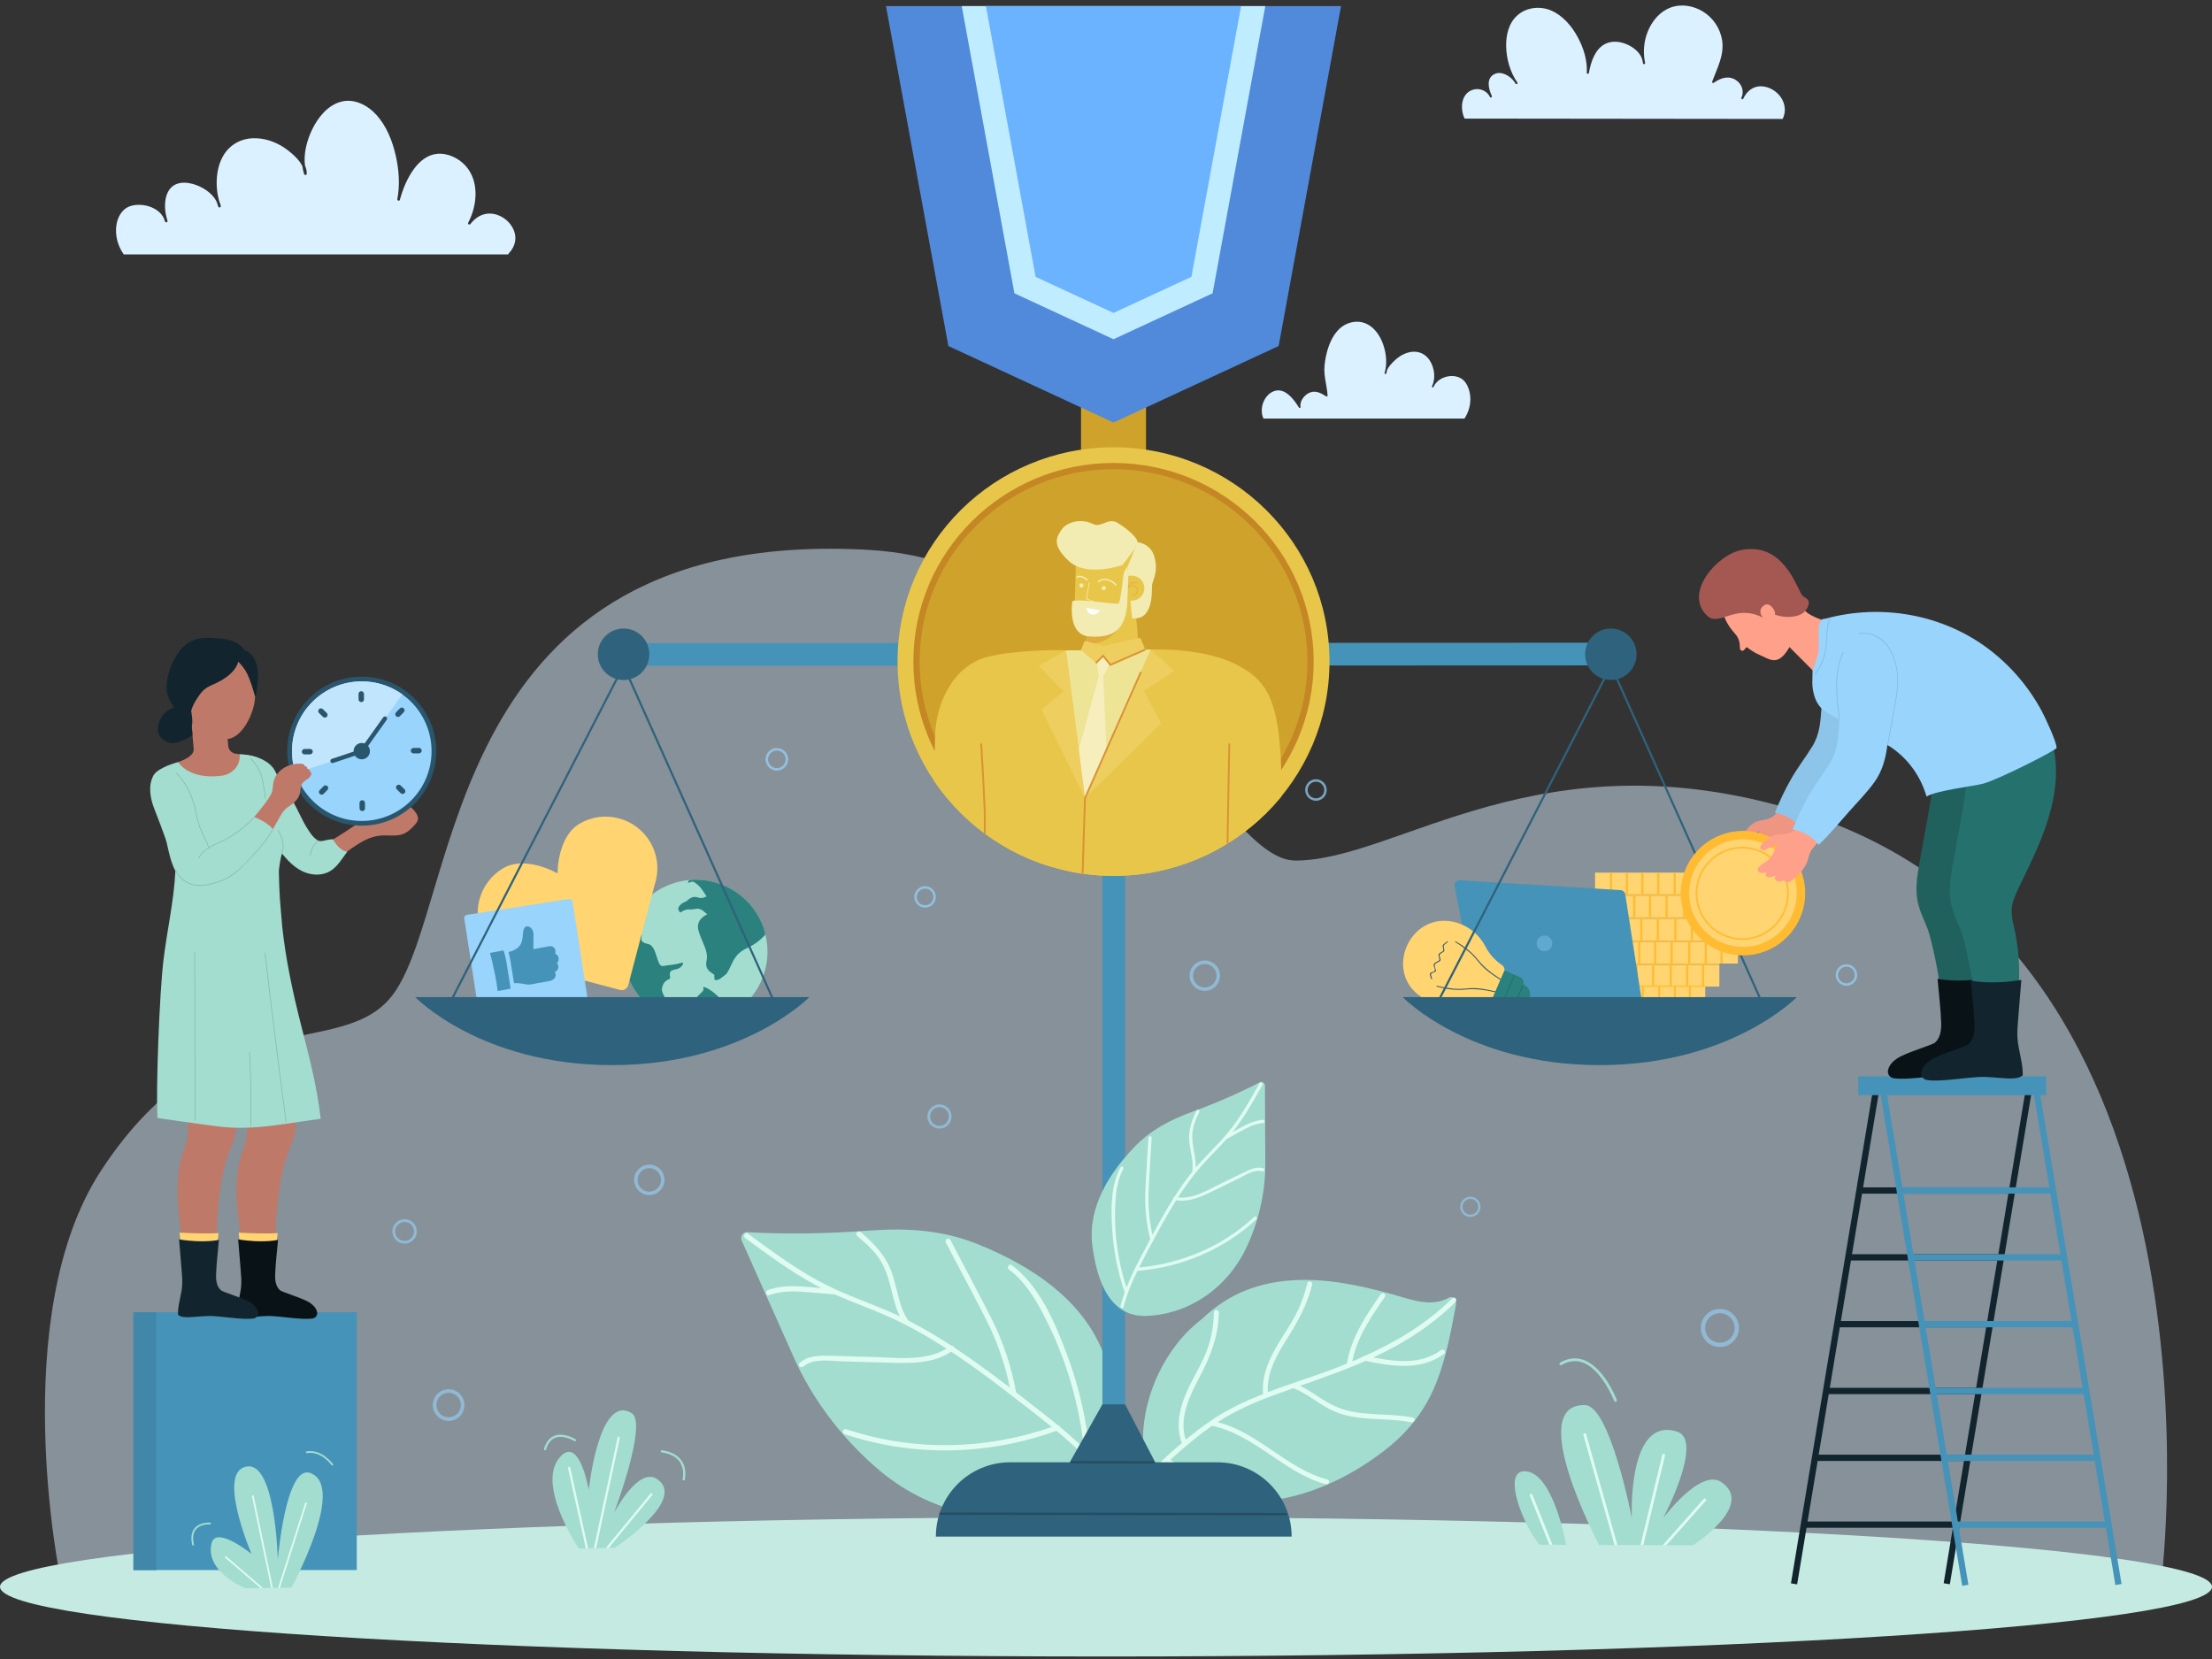 <?xml version="1.0" encoding="utf-8"?>
<!-- Generator: Adobe Illustrator 26.5.0, SVG Export Plug-In . SVG Version: 6.00 Build 0)  -->
<svg version="1.1" id="Livello_1" xmlns="http://www.w3.org/2000/svg" xmlns:xlink="http://www.w3.org/1999/xlink" x="0px" y="0px"
	 viewBox="0 0 800 600" style="enable-background:new 0 0 800 600;" xml:space="preserve">
<rect x="0" y="0" width="800" height="600" fill="#333333" stroke="none"/>
<style type="text/css">
	.st0{opacity:0.5;fill:#DBF1FF;}
	.st1{fill:#C5EAE2;}
	.st2{opacity:0.6;}
	.st3{fill:#98D4FC;}
	.st4{opacity:0.7;}
	.st5{fill:#A2DDD0;}
	.st6{fill:#E0FBF0;}
	.st7{fill:#DBF1FF;}
	.st8{fill:#FFD471;}
	.st9{fill:#FFBC33;}
	.st10{fill:#2A817D;}
	.st11{fill:#4693B9;}
	.st12{opacity:0.32;fill:#98D4FC;}
	.st13{fill:#25716D;}
	.st14{fill:#29566D;}
	.st15{fill:#2F627C;}
	.st16{fill:#254D62;}
	.st17{fill:#12252E;}
	.st18{fill:#EE9681;}
	.st19{fill:#8DC5EA;}
	.st20{fill:#20615E;}
	.st21{fill:#091317;}
	.st22{fill:#FFA18A;}
	.st23{fill:#A55852;}
	.st24{fill:#84B8DA;}
	.st25{fill:#4087AA;}
	.st26{fill:#BF7968;}
	.st27{fill:#87B8AD;}
	.st28{fill:#C1E5FD;}
	.st29{fill:#CFA32B;}
	.st30{clip-path:url(#SVGID_00000120525401910142589760000016529240150508735651_);fill:#E8C64A;}
	.st31{clip-path:url(#SVGID_00000120525401910142589760000016529240150508735651_);fill:#C48724;}
	.st32{clip-path:url(#SVGID_00000120525401910142589760000016529240150508735651_);fill:#CFA32B;}
	.st33{clip-path:url(#SVGID_00000120525401910142589760000016529240150508735651_);}
	.st34{fill:#E8C64A;}
	.st35{fill:#F2ECB3;}
	.st36{fill:#E0AC3D;}
	.st37{fill:#FBFDFC;}
	.st38{fill:#EDE495;}
	.st39{fill:#F7EEBE;}
	.st40{fill:#EDCE5F;}
	.st41{fill:#D99234;}
	.st42{fill:#518ADB;}
	.st43{fill:#BFEDFF;}
	.st44{fill:#6BB2FF;}
</style>
<path class="st0" d="M781.79,570.76H21.83c0,0-19.66-95.04,14.81-147.55c41.78-63.66,87.46-38.38,105.83-64
	c24.34-33.95,17.57-169.16,171.84-160.33c90.22,5.17,125.11,112.35,154.19,112.35c37,0,88.35-46.14,181.41-17.97
	C810.33,341.82,781.79,570.76,781.79,570.76z"/>
<path class="st1" d="M0,573.89c0,13.92,179.09,25.2,400,25.2c220.91,0,400-11.28,400-25.2c0-13.91-179.09-25.2-400-25.2
	C179.09,548.69,0,559.97,0,573.89z"/>
<g>
	<g class="st2">
		<path class="st3" d="M146.32,449.79c-2.44,0-4.43-1.99-4.43-4.43c0-2.45,1.99-4.43,4.43-4.43c2.44,0,4.43,1.99,4.43,4.43
			C150.75,447.8,148.76,449.79,146.32,449.79z M146.32,441.94c-1.89,0-3.42,1.53-3.42,3.42c0,1.89,1.53,3.43,3.42,3.43
			c1.89,0,3.42-1.54,3.42-3.43C149.74,443.47,148.2,441.94,146.32,441.94z"/>
	</g>
	<g class="st2">
		<path class="st3" d="M435.73,358.37c-3.03,0-5.5-2.47-5.5-5.51c0-3.04,2.47-5.5,5.5-5.5s5.5,2.46,5.5,5.5
			C441.23,355.9,438.76,358.37,435.73,358.37z M435.73,348.62c-2.34,0-4.25,1.91-4.25,4.25c0,2.34,1.91,4.25,4.25,4.25
			c2.35,0,4.25-1.91,4.25-4.25C439.98,350.52,438.07,348.62,435.73,348.62z"/>
	</g>
	<g class="st2">
		<path class="st3" d="M622.02,487.17c-3.8,0-6.9-3.1-6.9-6.9c0-3.8,3.09-6.9,6.9-6.9c3.8,0,6.9,3.1,6.9,6.9
			C628.91,484.08,625.82,487.17,622.02,487.17z M622.02,474.94c-2.94,0-5.33,2.4-5.33,5.33c0,2.94,2.39,5.33,5.33,5.33
			c2.94,0,5.33-2.39,5.33-5.33C627.34,477.34,624.95,474.94,622.02,474.94z"/>
	</g>
	<g class="st2">
		<path class="st3" d="M234.83,432.22c-3.03,0-5.5-2.47-5.5-5.5c0-3.03,2.47-5.5,5.5-5.5c3.03,0,5.5,2.46,5.5,5.5
			C240.33,429.75,237.86,432.22,234.83,432.22z M234.83,422.48c-2.34,0-4.24,1.91-4.24,4.25c0,2.34,1.9,4.24,4.24,4.24
			c2.34,0,4.24-1.9,4.24-4.24C239.08,424.38,237.17,422.48,234.83,422.48z"/>
	</g>
	<g class="st4">
		<path class="st3" d="M280.96,278.72c-2.26,0-4.1-1.84-4.1-4.1c0-2.26,1.84-4.1,4.1-4.1c2.26,0,4.1,1.84,4.1,4.1
			C285.06,276.88,283.22,278.72,280.96,278.72z M280.96,271.46c-1.74,0-3.17,1.42-3.17,3.16c0,1.75,1.42,3.17,3.17,3.17
			c1.75,0,3.17-1.42,3.17-3.17C284.13,272.87,282.71,271.46,280.96,271.46z"/>
	</g>
	<g class="st4">
		<path class="st3" d="M334.56,328.28c-2.15,0-3.89-1.74-3.89-3.89c0-2.15,1.75-3.9,3.89-3.9c2.15,0,3.89,1.75,3.89,3.9
			C338.46,326.54,336.71,328.28,334.56,328.28z M334.56,321.38c-1.66,0-3.01,1.35-3.01,3.01c0,1.66,1.35,3.01,3.01,3.01
			c1.66,0,3.01-1.35,3.01-3.01C337.57,322.73,336.22,321.38,334.56,321.38z"/>
	</g>
	<g class="st4">
		<path class="st3" d="M667.79,356.52c-2.14,0-3.89-1.75-3.89-3.89c0-2.15,1.75-3.9,3.89-3.9c2.15,0,3.89,1.75,3.89,3.9
			C671.68,354.77,669.94,356.52,667.79,356.52z M667.79,349.62c-1.66,0-3.01,1.35-3.01,3.01c0,1.66,1.35,3.01,3.01,3.01
			c1.66,0,3.01-1.35,3.01-3.01C670.8,350.96,669.45,349.62,667.79,349.62z"/>
	</g>
	<g class="st4">
		<path class="st3" d="M475.93,289.61c-2.14,0-3.89-1.75-3.89-3.9c0-2.14,1.75-3.89,3.89-3.89c2.15,0,3.89,1.75,3.89,3.89
			C479.82,287.87,478.07,289.61,475.93,289.61z M475.93,282.71c-1.66,0-3.01,1.35-3.01,3.01c0,1.66,1.35,3.01,3.01,3.01
			s3.01-1.35,3.01-3.01C478.93,284.06,477.58,282.71,475.93,282.71z"/>
	</g>
	<g class="st2">
		<path class="st3" d="M162.26,513.89c-3.16,0-5.73-2.57-5.73-5.73c0-3.16,2.57-5.73,5.73-5.73c3.16,0,5.73,2.57,5.73,5.73
			C167.99,511.31,165.42,513.89,162.26,513.89z M162.26,503.72c-2.44,0-4.43,1.99-4.43,4.43c0,2.44,1.99,4.43,4.43,4.43
			c2.44,0,4.43-1.98,4.43-4.43C166.69,505.71,164.7,503.72,162.26,503.72z"/>
	</g>
	<g class="st2">
		<path class="st3" d="M531.78,440.12c-2.03,0-3.67-1.65-3.67-3.67s1.65-3.67,3.67-3.67c2.02,0,3.67,1.65,3.67,3.67
			S533.81,440.12,531.78,440.12z M531.78,433.61c-1.57,0-2.84,1.27-2.84,2.84c0,1.56,1.27,2.84,2.84,2.84
			c1.56,0,2.84-1.28,2.84-2.84C534.62,434.89,533.34,433.61,531.78,433.61z"/>
	</g>
	<g class="st2">
		<path class="st3" d="M339.77,408.17c-2.41,0-4.38-1.96-4.38-4.38c0-2.41,1.97-4.38,4.38-4.38s4.38,1.97,4.38,4.38
			C344.15,406.21,342.18,408.17,339.77,408.17z M339.77,400.41c-1.87,0-3.38,1.52-3.38,3.38c0,1.87,1.52,3.39,3.38,3.39
			c1.87,0,3.38-1.52,3.38-3.39C343.15,401.93,341.63,400.41,339.77,400.41z"/>
	</g>
</g>
<g>
	<path class="st5" d="M209.32,560.04c0,0-16.53-24.49-6-33.87c6.46-5.76,9.61,12.67,9.61,12.67s3.66-35.15,15.56-27.73
		c5.82,3.62-6.41,36.04-6.41,36.04s8.7-16.85,15.57-12.23c11.09,7.47-15.33,24.87-15.33,24.87L209.32,560.04z"/>
	<path class="st5" d="M247.26,535.46c0.18,0,0.35-0.12,0.39-0.31c0.04-0.15,0.95-3.75-1.09-6.8c-1.39-2.09-3.8-3.39-7.15-3.86
		c-0.23-0.03-0.43,0.13-0.46,0.34c-0.03,0.23,0.13,0.43,0.35,0.46c3.12,0.44,5.33,1.62,6.59,3.51c1.84,2.76,0.99,6.11,0.98,6.15
		c-0.06,0.21,0.07,0.44,0.29,0.49C247.19,535.46,247.22,535.46,247.26,535.46z"/>
	<path class="st5" d="M197.21,524.48c0.14-0.03,0.27-0.14,0.31-0.28c0.64-2.21,1.76-3.62,3.31-4.2c3.04-1.17,6.83,1.16,6.87,1.19
		c0.19,0.12,0.44,0.06,0.56-0.13c0.12-0.19,0.06-0.44-0.13-0.56c-0.17-0.1-4.17-2.56-7.59-1.26c-1.8,0.69-3.08,2.28-3.8,4.74
		c-0.06,0.21,0.06,0.44,0.27,0.5C197.09,524.49,197.15,524.49,197.21,524.48z"/>
	<path class="st6" d="M215.61,559.92l8.54-39.81c0.05-0.22-0.09-0.43-0.31-0.49c-0.22-0.04-0.43,0.1-0.48,0.32l-8.58,39.99
		L215.61,559.92z"/>
	<path class="st6" d="M220.16,559.84l15.73-19.12c0.15-0.17,0.12-0.42-0.06-0.57c-0.17-0.15-0.43-0.12-0.57,0.05l-16.17,19.65
		L220.16,559.84z"/>
	<path class="st6" d="M212.7,559.98l-6.47-29.17c-0.04-0.22-0.26-0.36-0.48-0.31c-0.22,0.05-0.36,0.26-0.31,0.49l6.43,29
		L212.7,559.98z"/>
</g>
<path class="st7" d="M531.77,143.92c-0.06-1.45-0.38-2.92-0.99-4.24c-0.48-1.04-1.12-2-2.09-2.65c-3.3-2.2-8.67-0.74-10.25,2.94
	c-0.18,0.36-0.68,0.05-0.53-0.31c0.85-1.76,0.97-3.82,0.6-5.72c-0.34-1.7-1.07-3.37-2.26-4.65c-1.37-1.48-3.24-2.2-5.25-2.08
	c-2.24,0.14-4.4,1.24-6.08,2.7c-0.77,0.67-1.51,1.38-2.16,2.18c-0.44,0.54-0.86,1.15-1.12,1.82c-0.08,0.39-0.17,0.77-0.28,1.15
	c-0.09,0.32-0.63,0.27-0.6-0.08c0-0.03,0.01-0.05,0.01-0.08h0c0-0.01,0-0.01,0-0.01c0.05-0.38,0.14-0.74,0.27-1.09
	c0.64-3.22,0.18-6.69-0.99-9.74c-1.13-2.94-3.15-5.85-6.16-7.09c-3.27-1.35-7.05-0.4-9.55,2.02c-2.69,2.61-4.07,6.39-4.82,9.99
	c-0.43,2.08-0.68,4.21-0.48,6.33c0.24,2.62,0.97,5.16,1.09,7.79c0.01,0.23-0.27,0.38-0.46,0.27c-0.95-0.59-1.93-1.2-3.02-1.51
	c-1.12-0.33-2.27-0.24-3.32,0.29c-1.7,0.85-3.36,3.03-2.98,5.02c0.06,0.34-0.37,0.54-0.56,0.24c-0.87-1.42-1.84-2.81-3.03-3.99
	c-1.03-1.03-2.3-1.95-3.77-2.18c-1.57-0.25-3.14,0.43-4.27,1.5c-2.25,2.14-3.09,5.8-1.76,8.65h72.68
	C531.08,149.17,531.87,146.56,531.77,143.92z"/>
<path class="st7" d="M529.24,41.77c-1.03-3.08-0.61-7.32,2.58-8.96c2.58-1.32,5.76-0.34,7.05,2.26c0.22,0.45,0.87,0.06,0.66-0.38
	c-1.16-2.49-2.17-6.4,0.98-7.91c2.51-1.2,5.64,0.65,7.18,2.8c0.14,0.23,0.28,0.46,0.44,0.68c0.28,0.4,0.9,0.05,0.66-0.38
	c-2.64-3.8-3.99-8.63-4.07-13.23c-0.07-4.06,0.96-8.42,4.15-11.18c3.35-2.9,8.27-3.38,12.25-1.61c4.21,1.87,7.37,5.64,9.51,9.62
	c2.09,3.88,3.51,8.4,3.25,12.85c-0.02,0.43,0.68,0.52,0.75,0.1c0.4-2.18,0.96-4.38,1.97-6.36c0.88-1.7,2.11-3.24,3.84-4.13
	c1.71-0.89,3.71-1.04,5.58-0.65c3.33,0.69,7.05,3,7.98,6.45c0.06,0.4,0.13,0.8,0.22,1.19c0.09,0.42,0.79,0.33,0.75-0.1
	c0-0.04-0.01-0.07-0.01-0.1l0,0c-0.01-0.03-0.01-0.05-0.01-0.07c-0.03-0.3-0.09-0.6-0.16-0.88c-0.65-3.92-0.05-8.06,1.7-11.62
	c1.59-3.23,4.19-6.1,7.61-7.4c3.85-1.46,8.19-0.75,11.67,1.34c3.72,2.23,6.3,6.02,7.03,10.29c0.93,5.41-1.77,10.24-3.58,15.14
	c-0.11,0.31,0.29,0.62,0.56,0.44c2.35-1.68,5.2-2.76,7.89-1.11c2.2,1.35,3.29,4.06,2.13,6.46c-0.21,0.44,0.45,0.83,0.66,0.39
	c0.87-1.82,2.23-3.44,4.18-4.13c3.01-1.06,6.37,0.26,8.51,2.47c2.35,2.44,3.08,5.91,1.56,8.97l-115.04-0.13
	C529.52,42.51,529.37,42.14,529.24,41.77z"/>
<path class="st7" d="M44.29,91.31c-1.81-2.87-2.63-6.21-2.23-9.59c0.35-3.01,1.96-6.1,4.96-7.14c4.43-1.54,11.37,0.47,12.64,5.49
	c0.19,0.59,1.07,0.34,0.92-0.25c-0.81-2.47-1.15-5.23-0.69-7.8c0.4-2.22,1.5-4.34,3.62-5.32c1.92-0.89,4.18-0.73,6.17-0.19
	c3.33,0.9,7.19,3.23,8.72,6.58c0.16,0.54,0.34,1.08,0.53,1.61c0.21,0.57,1.04,0.35,0.91-0.26c-0.11-0.55-0.29-1.08-0.52-1.58
	c-0.87-2.98-1.15-6.13-0.83-9.22c0.33-3.2,1.36-6.46,3.39-8.98c2.28-2.84,5.66-4.45,9.26-4.65c4.2-0.23,8.46,1.18,11.9,3.57
	c1.59,1.11,3.14,2.37,4.44,3.82c0.72,0.81,1.41,1.73,1.88,2.73c0.13,0.96,0.34,1.91,0.64,2.83c0.18,0.51,0.92,0.42,0.94-0.13
	c0.03-1.04-0.23-2.03-0.65-2.95c-0.55-4.44,0.74-9.22,2.64-13.12c2.09-4.27,5.5-8.59,10.25-9.93c4.85-1.37,9.73,1.17,12.97,4.73
	c3.66,4.05,5.77,9.42,6.97,14.69c1.15,5.1,1.59,10.58,0.58,15.74c-0.12,0.6,0.75,0.86,0.92,0.25c1.08-3.92,2.66-7.81,5.07-11.11
	c2-2.74,4.84-5.14,8.32-5.49c3.82-0.39,7.78,1.48,10.33,4.28c5.07,5.56,4.31,14.34,1,20.59c-0.3,0.56,0.45,0.96,0.82,0.48
	c1.41-1.85,3.36-3.28,5.68-3.65c3.5-0.57,7.15,1.35,9.09,4.25c0.95,1.42,1.52,3.09,1.45,4.82c-0.08,2.01-1.04,3.81-2.4,5.25
	c-0.1,0.11-0.14,0.23-0.13,0.34H44.75C44.6,91.77,44.44,91.55,44.29,91.31z"/>
<g>
	<path class="st5" d="M578.35,558.74c0,0-27.19-51.12-5.1-50.58c9.08,0.23,16.93,40.87,16.93,40.87s-1.78-37.09,16.38-31.27
		c9.83,3.15-5.04,31.27-5.04,31.27s13.46-18.16,21.04-13c12.34,8.4-10.3,22.85-10.3,22.85L578.35,558.74z"/>
	<path class="st5" d="M566.43,558.69c0,0-4.79-27.06-15.32-26.59c-7.53,0.33-0.73,18.66,5.65,26.58
		C556.76,558.67,566.14,558.69,566.43,558.69z"/>
	<path class="st6" d="M584.96,558.77l-11.32-40.06c-0.08-0.27-0.36-0.43-0.63-0.35c-0.27,0.08-0.42,0.35-0.35,0.63l11.24,39.78
		L584.96,558.77z"/>
	<path class="st6" d="M594.34,558.81l7.85-32.43c0.06-0.27-0.1-0.54-0.38-0.61c-0.27-0.05-0.55,0.1-0.61,0.38l-7.9,32.66
		L594.34,558.81z"/>
	<path class="st6" d="M561.46,558.67l-7.24-18.08c-0.11-0.26-0.4-0.38-0.66-0.28c-0.26,0.1-0.39,0.4-0.28,0.65l7.09,17.71H561.46z"
		/>
	<path class="st6" d="M602.67,558.85l14.26-16.08c0.19-0.21,0.17-0.53-0.04-0.72c-0.21-0.19-0.53-0.17-0.72,0.05l-14.85,16.75
		H602.67z"/>
	<path class="st5" d="M584.27,507c0.06,0,0.12-0.01,0.18-0.03c0.26-0.1,0.39-0.39,0.29-0.65c-0.18-0.49-4.59-11.89-12.1-14.53
		c-2.77-0.97-5.6-0.63-8.41,1.03c-0.25,0.14-0.32,0.45-0.18,0.69c0.14,0.24,0.45,0.32,0.69,0.18c2.55-1.49,5.1-1.82,7.56-0.95
		c7.07,2.49,11.45,13.83,11.49,13.94C583.87,506.88,584.07,507,584.27,507z"/>
</g>
<g>
	<path class="st5" d="M314.27,445.06c-14.78,1.08-29.46,1.39-44.17,0.57c-1.45-0.08-2.46,1.7-1.87,3.03
		c6.4,14.34,12.78,28.69,19.19,43.01c5.29,11.86,15.56,27.61,31.11,40.51c18.74,15.54,44.97,21.6,69.38,11.89
		c21.33-8.47,17.89-32.88,12.4-50.98c-6.76-22.3-27.26-35.3-46.81-43.17C340.78,444.82,328,444.05,314.27,445.06z"/>
	<path class="st6" d="M269.53,447.76c8.17,6.02,16.37,12.08,25.3,16.93c0.74,0.41,1.49,0.78,2.23,1.16
		c-2.87-0.26-5.74-0.51-8.62-0.65c-3.64-0.17-7.25,0.17-10.7,1.35c-1.14,0.4-0.73,2.25,0.42,1.85c3.43-1.17,6.94-1.47,10.55-1.29
		c4.17,0.22,8.33,0.66,12.48,1c0.18,0.02,0.34-0.02,0.46-0.07c6.65,2.95,13.53,5.35,20.17,8.35c7.13,3.24,13.92,7.11,20.49,11.35
		c-7.61,4.68-17.86,3.27-26.35,3.04c-5.16-0.15-10.32-0.3-15.47-0.44c-3.96-0.11-8.06-0.18-11.25,2.52
		c-0.93,0.79,0.37,2.17,1.3,1.38c3.77-3.2,10.07-1.99,14.62-1.86c5.3,0.16,10.6,0.3,15.89,0.44c7.83,0.23,16.22,0.53,22.96-3.96
		c9.52,6.27,18.59,13.28,27.57,20.27c2.95,2.29,5.92,4.59,8.82,6.96c-24.07,8.34-50.14,8.89-74.4,0.78
		c-1.16-0.38-1.69,1.44-0.53,1.81c24.95,8.35,51.92,7.67,76.63-1.2c5.89,4.9,11.5,10.11,16.31,16.14c0.76,0.95,2.14-0.35,1.38-1.3
		c-1.78-2.23-3.66-4.35-5.63-6.37c0-0.06,0-0.11,0-0.18c-1.19-12.29-3.93-24.34-8.27-35.9c-4.32-11.54-9.87-24.74-19.98-32.33
		c-0.97-0.74-1.95,0.88-0.99,1.62c5.4,4.05,9.02,9.75,12.13,15.64c2.79,5.27,5.22,10.72,7.29,16.3c3.91,10.55,6.47,21.56,7.72,32.75
		c-2.8-2.74-5.74-5.33-8.76-7.82c-0.09-0.37-0.38-0.66-0.78-0.64c-1.61-1.32-3.24-2.62-4.88-3.93c-3.36-2.63-6.74-5.27-10.13-7.88
		c-1.76-9.43-4.66-18.26-8.99-26.82c-4.81-9.5-9.87-18.89-14.8-28.32c-0.56-1.08-2.24-0.19-1.68,0.88
		c4.79,9.13,9.64,18.21,14.33,27.38c4.13,8.06,7.02,16.31,8.86,25.12c-4.02-3.08-8.08-6.09-12.19-9.02
		c-2.58-1.84-5.19-3.64-7.84-5.39c-0.13-0.42-0.6-0.77-1.1-0.72c-5.08-3.31-10.29-6.4-15.68-9.15c-0.01-0.03-0.02-0.05-0.04-0.08
		c-3.38-5.18-3.82-11.44-5.82-17.16c-2.16-6.16-6.37-10.47-11.22-14.65c-0.91-0.79-2.3,0.5-1.38,1.29c2.45,2.1,4.92,4.22,6.92,6.76
		c2.02,2.56,3.41,5.49,4.35,8.61c1.39,4.59,2.1,9.45,4.21,13.76c-8.5-4.01-17.47-6.85-25.89-11.01
		c-10.39-5.12-19.74-12.03-29.04-18.88C269.54,445.41,268.55,447.04,269.53,447.76z"/>
</g>
<g>
	<path class="st5" d="M500.55,524.73c7.43-5.69,13.72-12.9,17.82-22.09c4.26-9.53,6.26-20.19,8.2-30.72
		c0.3-1.65-1.09-3.43-2.57-2.59c-6.63,3.73-14.21,0.44-21.16-1.44c-5.72-1.55-11.46-2.94-17.25-3.85
		c-11.72-1.85-23.7-1.76-34.73,2.51c-5.94,2.29-11.32,5.87-16.01,10.35c-2.12,1.65-4.17,3.42-6.08,5.45
		c-10.06,10.73-16.91,27.28-15.13,43.81c0.89,8.24,6.73,10.16,13.01,12.49c8.18,3.04,16.75,4.58,25.21,4.51
		C469.47,543.05,486.37,535.62,500.55,524.73z"/>
	<path class="st6" d="M456.25,541.39c-3.63-4.78-9-7.15-14.91-7.3c-3.34-0.09-6.42-0.27-9.57-1.5c-3.02-1.17-5.8-2.9-8.52-4.62
		c4.69-4.25,9.51-8.38,14.7-12.01c0.13-0.1,0.27-0.18,0.4-0.28c15.5,3.22,25.97,17.02,41.17,21.12c1.1,0.31,1.67-1.39,0.55-1.7
		c-14.71-3.96-24.96-17.02-39.7-20.77c6.33-4.06,13.16-7.12,20.23-9.7c2.38-0.87,4.77-1.72,7.15-2.57c3.97,1.5,7.26,4.12,10.84,6.31
		c3.12,1.91,6.43,3.23,10.03,3.91c7.2,1.38,14.61,0.68,21.81,2.11c1.12,0.21,1.69-1.49,0.55-1.7c-7.06-1.39-14.3-0.82-21.38-2.04
		c-4.16-0.72-7.81-2.32-11.35-4.59c-2.65-1.71-5.21-3.52-8.03-4.86c7.98-2.81,15.95-5.62,23.68-9.03
		c9.57,2.03,19.99,3.66,28.43-2.54c0.93-0.69-0.26-2.03-1.18-1.35c-7.21,5.3-16.19,4.3-24.49,2.65c2.91-1.34,5.78-2.79,8.6-4.36
		c7.7-4.31,14.89-9.45,21.15-15.69c0.81-0.8-0.36-2.16-1.18-1.34c-9.04,9.01-19.96,15.56-31.5,20.79c-0.44-0.08-0.78,0.14-0.98,0.45
		c-1.21,0.54-2.44,1.07-3.67,1.59c0.5-2.68,1.35-5.24,2.41-7.72c2.39-5.54,5.92-10.65,9.36-15.59c0.66-0.94-0.85-1.93-1.49-0.99
		c-5.34,7.69-10.73,15.68-12.22,25.09c-0.97,0.4-1.94,0.78-2.91,1.17c-5.47,2.14-11.08,4-16.67,5.92c-0.04,0.01-0.07,0.02-0.11,0.04
		c-2.99,1.03-5.98,2.08-8.92,3.2c-0.44-7.03,3.2-13.35,6.83-19.12c3.96-6.28,7.41-12.5,9.2-19.77c0.27-1.11-1.43-1.67-1.7-0.56
		c-1,4.05-2.42,7.99-4.38,11.68c-1.9,3.6-4.24,6.95-6.32,10.44c-3.29,5.5-5.9,11.49-5.36,18.01c-6.21,2.45-12.24,5.25-17.86,8.95
		c-3.52,2.32-6.84,4.88-10.08,7.57c-2.67-7.94,1.51-16.04,5.16-23c3.86-7.31,6.64-14.62,6.79-23c0.02-1.15-1.76-1.26-1.78-0.1
		c-0.08,4.55-0.84,9.04-2.38,13.32c-1.7,4.71-4.33,9-6.53,13.48c-3.11,6.35-5.25,13.61-2.7,20.49c-3.56,3.04-7.01,6.2-10.44,9.37
		c-0.85,0.77,0.32,2.13,1.17,1.35c1.23-1.14,2.46-2.27,3.7-3.39c4.98,3.15,10.16,6.25,16.2,6.58c3.23,0.18,6.34-0.02,9.44,1.15
		c2.98,1.11,5.48,3.09,7.4,5.62C455.61,543.48,456.95,542.31,456.25,541.39z"/>
</g>
<g>
	<g>
		<g>
			<g>
				<rect x="566.94" y="356.74" class="st8" width="49.78" height="7.43"/>
				<rect x="572.02" y="356.74" class="st9" width="0.73" height="7.43"/>
				<rect x="577.43" y="356.74" class="st9" width="0.73" height="7.43"/>
				<rect x="582.7" y="356.74" class="st9" width="0.73" height="7.43"/>
				<rect x="588.11" y="356.74" class="st9" width="0.73" height="7.43"/>
				<rect x="593.75" y="356.74" class="st9" width="0.74" height="7.43"/>
				<rect x="599.73" y="356.74" class="st9" width="0.73" height="7.43"/>
				<rect x="605.38" y="356.74" class="st9" width="0.73" height="7.43"/>
				<rect x="610.79" y="356.74" class="st9" width="0.73" height="7.43"/>
			</g>
		</g>
		<g>
			<g>
				<rect x="573.94" y="323.92" class="st8" width="52.77" height="7.88"/>
				<rect x="579.33" y="323.92" class="st9" width="0.77" height="7.88"/>
				<rect x="585.06" y="323.92" class="st9" width="0.78" height="7.88"/>
				<rect x="590.65" y="323.92" class="st9" width="0.78" height="7.88"/>
				<rect x="596.38" y="323.92" class="st9" width="0.77" height="7.88"/>
				<rect x="602.36" y="323.92" class="st9" width="0.78" height="7.88"/>
				<rect x="608.7" y="323.92" class="st9" width="0.78" height="7.88"/>
				<rect x="614.69" y="323.92" class="st9" width="0.78" height="7.88"/>
				<rect x="620.42" y="323.92" class="st9" width="0.78" height="7.88"/>
			</g>
			<g>
				<rect x="570.77" y="332.26" class="st8" width="52.77" height="7.88"/>
				<rect x="576.17" y="332.26" class="st9" width="0.78" height="7.88"/>
				<rect x="581.9" y="332.26" class="st9" width="0.78" height="7.88"/>
				<rect x="587.48" y="332.26" class="st9" width="0.78" height="7.88"/>
				<rect x="593.22" y="332.26" class="st9" width="0.78" height="7.88"/>
				<rect x="599.19" y="332.26" class="st9" width="0.78" height="7.88"/>
				<rect x="605.54" y="332.26" class="st9" width="0.78" height="7.88"/>
				<rect x="611.52" y="332.26" class="st9" width="0.77" height="7.88"/>
				<rect x="617.26" y="332.26" class="st9" width="0.78" height="7.88"/>
			</g>
			<g>
				<rect x="575.76" y="340.59" class="st8" width="52.77" height="7.88"/>
				<rect x="581.16" y="340.59" class="st9" width="0.78" height="7.88"/>
				<rect x="586.89" y="340.59" class="st9" width="0.78" height="7.88"/>
				<rect x="592.48" y="340.59" class="st9" width="0.78" height="7.88"/>
				<rect x="598.21" y="340.59" class="st9" width="0.78" height="7.88"/>
				<rect x="604.18" y="340.59" class="st9" width="0.78" height="7.88"/>
				<rect x="610.53" y="340.59" class="st9" width="0.78" height="7.88"/>
				<rect x="616.51" y="340.59" class="st9" width="0.78" height="7.88"/>
				<rect x="622.25" y="340.59" class="st9" width="0.78" height="7.88"/>
			</g>
			<rect x="573.94" y="331.8" class="st9" width="49.61" height="0.46"/>
			<rect x="575.76" y="340.14" class="st9" width="47.78" height="0.45"/>
			<g>
				<rect x="569.07" y="348.93" class="st8" width="52.77" height="7.88"/>
				<rect x="574.46" y="348.93" class="st9" width="0.78" height="7.88"/>
				<rect x="580.2" y="348.93" class="st9" width="0.78" height="7.88"/>
				<rect x="585.78" y="348.93" class="st9" width="0.78" height="7.88"/>
				<rect x="591.52" y="348.93" class="st9" width="0.77" height="7.88"/>
				<rect x="597.49" y="348.93" class="st9" width="0.78" height="7.88"/>
				<rect x="603.83" y="348.93" class="st9" width="0.78" height="7.88"/>
				<rect x="609.82" y="348.93" class="st9" width="0.78" height="7.88"/>
				<rect x="615.56" y="348.93" class="st9" width="0.78" height="7.88"/>
			</g>
			<rect x="575.76" y="348.48" class="st9" width="46.08" height="0.45"/>
			<g>
				<rect x="576.87" y="315.59" class="st8" width="52.77" height="7.88"/>
				<rect x="582.27" y="315.59" class="st9" width="0.78" height="7.88"/>
				<rect x="588" y="315.59" class="st9" width="0.78" height="7.88"/>
				<rect x="593.58" y="315.59" class="st9" width="0.78" height="7.88"/>
				<rect x="599.32" y="315.59" class="st9" width="0.78" height="7.88"/>
				<rect x="605.29" y="315.59" class="st9" width="0.78" height="7.88"/>
				<rect x="611.64" y="315.59" class="st9" width="0.77" height="7.88"/>
				<rect x="617.62" y="315.59" class="st9" width="0.78" height="7.88"/>
				<rect x="623.36" y="315.59" class="st9" width="0.78" height="7.88"/>
			</g>
			<rect x="576.87" y="323.47" class="st9" width="49.84" height="0.45"/>
			<rect x="569.07" y="356.43" class="st9" width="47.65" height="0.43"/>
		</g>
	</g>
	<g>
		<g>
			<g>
				<path class="st5" d="M227.23,334.95c-5.1,13.41,1.66,28.47,15.07,33.57c13.41,5.1,28.47-1.66,33.57-15.07
					c5.1-13.41-1.66-28.47-15.07-33.57C247.38,314.78,232.33,321.54,227.23,334.95z"/>
				<g>
					<path class="st10" d="M245.3,328.52c0.03,0.6,0.29,1.12,0.73,1.5c2.82-1.8,2.96-0.76,5.46-1.29c2.45-0.53,3.53,1.66,4.34,1.85
						c-0.14,0.09-0.3,0.2-0.44,0.28c-1.31,0.83-3.76,2.37-2.72,5.86c0.46,1.55,1.03,2.89,1.53,4.07c1.02,2.4,1.83,4.3,1.31,6.8
						c-0.55,2.65,0.84,3.64,2.72,4.86c0.26,0.17,0,1.81,0.27,1.92c1.29,0.49,2.68-1.01,3.93-1.91c0.81-0.58,1.68-2.82,2.57-4.59
						c1.32-2.63,2.94-3.99,5.54-5.16c2-0.9,3.99-2.34,5.9-4.27c0.27-0.27,0.37-0.67,0.27-1.05c-1.05-3.88-3.02-7.52-5.69-10.52
						c-2.76-3.1-6.28-5.52-10.18-7c-3.57-1.36-7.3-1.91-11.08-1.64c-0.49,0.03-0.9,0.39-0.99,0.88c-0.09,0.48,1.48-0.45,1.92-0.24
						c2.79,1.34,4.12,4.45,4.88,5.33c-0.67,0.2-1.44,0.86-2.96,0.44c-1.46-0.4-2.21-0.61-4.41,1.34
						C246.9,326.41,245.57,327.37,245.3,328.52z"/>
					<path class="st10" d="M245.01,368.58c-0.42,0.08,0.3,0.8,0.7,0.95c0.05,0.02,0.09,0.03,0.14,0.05c5.68,1.3,11.73,0.61,17-1.91
						c0.44-0.21,0.69-0.7,0.6-1.18c-0.27-1.4-0.8-2.55-1.59-3.43c-0.59-0.65-1.11-1.35-1.61-2.04c-1.51-2.04-6.7-5.43-5.83-3.35
						c0.36,0.85-2.37,2.31-2.67,3.58c-0.3,1.31-0.49,1.83-1.23,2C247.76,363.9,249.61,367.74,245.01,368.58z"/>
					<path class="st10" d="M234.12,363.52c1.47,0.32-2.11-3.65,4.37-1.26c4.69,1.73,1.38-1.81,0.92-3.94
						c-0.16-0.76,0.27-3.35,2.38-4.09c1.7-0.59-1.39-3.02,2.65-3.66c2.24-0.35,3.23-2.72,2.2-2.41c-3.25,0.97-4.9,0.78-6.79,1.22
						c-2.48,0.58-2.08-7.3-5.44-7.97c-4.48-0.9-1.07-3.04-2.92-4.16c-3.99-2.4-4.68,0.63-5.29,1.03
						C224.02,347.62,227.22,357.28,234.12,363.52z"/>
				</g>
			</g>
		</g>
	</g>
	<g>
		<g>
			<g id="Icons_2_">
				<path class="st8" d="M235.19,304.63c-5.21-8.93-16.66-11.94-25.59-6.74c-5.83,3.4-7.83,11.67-7.97,17.95
					c-5.54-2.97-13.73-5.29-19.56-1.89c-8.93,5.21-11.98,16.68-6.77,25.6c2.84,4.86,7.57,7.94,12.69,8.93l36.27,9.54
					c0.62,0.17,1.28,0.08,1.83-0.25c0.55-0.32,0.96-0.85,1.12-1.47l9.54-36.27C238.41,315.09,238.03,309.49,235.19,304.63z"/>
			</g>
		</g>
	</g>
	<g>
		<path class="st3" d="M205.71,325.16l-36.8,5.7c-0.65,0.1-1.1,0.71-1,1.36l5.7,36.8c0.1,0.65,0.72,1.1,1.37,1l26.19-4.06
			l8.97,10.43c0.5,0.59,1.46,0.15,1.34-0.62l-1.72-11.14l2.02-0.31c0.65-0.1,1.1-0.72,1-1.37l-5.7-36.8
			C206.97,325.51,206.36,325.06,205.71,325.16z"/>
		<g>
			<path class="st11" d="M178.93,351.98c0.45,2.13,0.82,4.28,1.06,6.44l4.65-0.85c-0.25-1.93-0.54-3.84-0.86-5.76
				c-0.45-2.71-0.75-5.49-1.69-8.08l-4.89,0.9C177.89,347.05,178.4,349.52,178.93,351.98z"/>
			<path class="st11" d="M202.02,346.59L202.02,346.59l-0.05-0.3c-0.01-0.06-0.02-0.13-0.04-0.18c-0.01-0.01-0.01-0.02-0.01-0.03
				c-0.01-0.05-0.03-0.09-0.05-0.14c-0.01-0.01-0.01-0.02-0.01-0.03c-0.02-0.04-0.04-0.09-0.06-0.13c-0.01-0.01-0.01-0.02-0.02-0.03
				c-0.02-0.04-0.04-0.08-0.07-0.12c0,0-0.01,0-0.01,0l0,0c-0.22-0.33-0.55-0.58-0.92-0.71c0.12-0.3,0.16-0.64,0.1-0.99l0,0
				l-0.05-0.3l0,0c-0.01-0.06-0.03-0.12-0.04-0.18c0-0.01-0.01-0.03-0.01-0.04c-0.02-0.04-0.03-0.09-0.04-0.13
				c-0.01-0.01-0.01-0.03-0.02-0.04c-0.02-0.04-0.04-0.08-0.06-0.12c-0.01-0.01-0.02-0.03-0.02-0.04c-0.03-0.04-0.05-0.08-0.07-0.11
				c0,0-0.01,0-0.01,0l0,0c-0.39-0.58-1.1-0.9-1.82-0.77l-5.51,1.02c-0.12,0.02-0.24,0.06-0.34,0.1l0.07-5.17c0-0.06,0-0.12,0-0.18
				c-0.01-0.53-0.12-1.05-0.35-1.53c-0.39-0.8-1.07-1.45-2.02-1.41c-0.65,0.02-1.01,0.57-1.2,1.13c-0.13,0.41-0.19,0.83-0.24,1.25
				c-0.01,0.09-0.02,0.24-0.03,0.34c-0.02,0.43-0.05,0.85-0.11,1.26c-0.28,2.08-0.91,3.24-2.25,4.13l-0.02,0.01
				c-0.85,0.57-1.81,0.94-2.81,1.16c0.58,2.2,0.88,4.5,1.25,6.73c0.24,1.5,0.5,3.01,0.72,4.52c1.42-0.03,2.84,0.15,4.24,0.42
				c0.67,0.13,1.37,0.14,2.05,0.01l3.22-0.6c0,0,0,0,0.01,0c0.07-0.01,0.14-0.01,0.21-0.03l3.24-0.6c0.75-0.14,1.43-0.56,1.83-1.21
				c0.36-0.57,0.33-1,0.22-1.38c-0.01-0.02-0.01-0.04-0.02-0.06c-0.02-0.05-0.04-0.09-0.05-0.14c-0.01-0.03-0.02-0.05-0.03-0.06
				c-0.02-0.05-0.04-0.09-0.07-0.13c-0.01-0.02-0.02-0.04-0.03-0.06c-0.03-0.05-0.05-0.09-0.08-0.13c-0.01-0.01-0.02-0.02-0.02-0.03
				l0,0c-0.01-0.01-0.01-0.01-0.02-0.02c0.91-0.3,1.48-1.24,1.3-2.21c-0.01-0.07-0.03-0.14-0.05-0.22
				c-0.01-0.02-0.01-0.04-0.02-0.06c-0.02-0.05-0.03-0.1-0.05-0.14c-0.01-0.02-0.02-0.04-0.03-0.06c-0.02-0.05-0.05-0.09-0.07-0.13
				c-0.01-0.02-0.02-0.04-0.03-0.06c-0.03-0.04-0.06-0.09-0.09-0.13c-0.01-0.01-0.01-0.02-0.02-0.03l0,0
				c-0.05-0.06-0.1-0.12-0.15-0.18C201.87,347.94,202.15,347.28,202.02,346.59z"/>
		</g>
	</g>
	<g>
		<path class="st11" d="M593.84,362.32l-6.05-38.88c-0.13-0.83-0.82-1.46-1.66-1.51l-58.18-3.59c-1.17-0.07-2.09,0.98-1.87,2.12
			l7.65,39.62c0.15,0.8,0.83,1.4,1.65,1.45l56.18,3.46l2.72,0.17l23.35,1.44c0.81,0.06,1.54-0.35,1.59-1.16l0,0
			c0.05-0.8-0.56-1.49-1.36-1.54L593.84,362.32z"/>
		<path class="st12" d="M561.39,341.35c-0.1,1.55-1.44,2.74-2.99,2.64c-1.56-0.09-2.74-1.44-2.64-2.99
			c0.09-1.56,1.43-2.74,2.99-2.64C560.3,338.45,561.48,339.79,561.39,341.35z"/>
	</g>
	<g>
		<g>
			<g>
				<g>
					<path class="st8" d="M525.46,333.34c-15.74-3.2-24.91,17.97-11.68,27.06c0.87,0.6,1.81,1.13,2.82,1.57
						c3.89,1.72,8.06,1.89,11.84,0.79c2.91-0.84,5.98-0.92,8.91-0.26c0.77,0.17,1.56-0.07,2.08-0.61l4.72-10.95
						c0.04-0.75-0.3-1.49-0.96-1.93c-0.69-0.46-1.39-1-2.04-1.59c-0.01-0.01-0.02-0.02-0.03-0.03c-1.58-1.43-2.9-3.13-3.89-5.05
						c-1.78-3.46-4.72-6.34-8.57-8C527.62,333.89,526.54,333.56,525.46,333.34z"/>
				</g>
				<path class="st10" d="M539.46,361.83l3.77,1.62l0,0l1.73,0.75l0,0l0.06,0.02c1.09,0.47,2.34-0.01,2.84-1.08l-0.01,0.03
					l0.16,0.07c1.96,0.84,4.24-0.06,5.08-2.02l0,0c0.84-1.96-0.06-4.24-2.02-5.08l-0.16-0.07l-0.05,0.11
					c0.43-1.09-0.08-2.33-1.17-2.8l-0.06-0.03l-1.73-0.75l-3.77-1.62L539.46,361.83z"/>
				<g>
					<path class="st13" d="M548.09,363.05c1.02-2.21,1.99-4.45,2.91-6.71c0.1-0.23-0.27-0.39-0.37-0.15
						c-0.93,2.25-1.9,4.49-2.91,6.7C547.62,363.13,547.98,363.28,548.09,363.05L548.09,363.05z"/>
				</g>
				<g>
					<path class="st13" d="M543.38,363.3c1.5-3.46,2.99-6.93,4.46-10.4c0.1-0.24-0.27-0.39-0.36-0.16
						c-1.47,3.47-2.96,6.94-4.46,10.4C542.91,363.38,543.28,363.53,543.38,363.3L543.38,363.3z"/>
				</g>
			</g>
			<path class="st14" d="M540.86,358.57c-3.22-0.74-6.45-1.43-9.77-1.13c-1.9,0.17-3.7,0.35-5.62,0.11
				c-1.93-0.25-3.87-0.52-5.75-1.03c-0.19-0.05-0.32,0.24-0.12,0.29c3.34,0.91,6.95,1.44,10.41,1.06c3.71-0.4,7.13,0.17,10.73,0.99
				L540.86,358.57z"/>
			<path class="st14" d="M523.39,340.45c-0.42,0.34-0.88,0.67-1.28,1.05c-0.12,0.11-0.24,0.21-0.3,0.37c-0.1,0.3,0.01,0.7,0.06,1
				c0.03,0.16,0.08,0.32,0.1,0.47c0.06,0.66,0.03,0.48-0.26,0.73c-0.43,0.37-1.33,0.56-1.42,1.2c-0.05,0.34,0.08,0.78,0.16,1.11
				c0.03,0.12,0.08,0.24,0.1,0.37c0.09,0.47,0.04,0.53-0.32,0.76c-0.46,0.29-1.55,0.7-1.68,1.27c-0.18,0.73,0.49,1.49,0.39,2.19
				c-0.1,0.66-1.42,0.48-1.73,1.06c-0.26,0.49,0.28,1.61,0.44,2.08c0.06,0.19,0.36,0.09,0.3-0.11c-0.13-0.4-0.26-0.79-0.36-1.2
				c-0.1-0.39-0.15-0.57,0.25-0.82c0.16-0.1,0.4-0.16,0.58-0.24c0.27-0.12,0.84-0.28,0.92-0.62c0.05-0.2-0.12-0.49-0.18-0.67
				c-0.11-0.38-0.32-0.93-0.28-1.34c0.08-0.94,1.54-1.04,2.01-1.67c0.28-0.37-0.13-1.06-0.2-1.43c-0.11-0.55-0.03-0.9,0.47-1.22
				c0.31-0.2,0.65-0.38,0.94-0.6c0.47-0.37,0.18-0.84,0.09-1.35c-0.08-0.45-0.12-0.8,0.2-1.17c0.32-0.35,0.8-0.65,1.17-0.96
				C523.73,340.59,523.54,340.33,523.39,340.45z"/>
			<path class="st14" d="M526.38,340.75c1.68,0.98,3.23,2.18,4.76,3.38c1.51,1.19,2.65,2.6,3.86,4.08c2.11,2.59,4.87,4.41,7.65,6.19
				l0.12-0.3c-3.11-1.99-5.91-4.04-8.22-6.96c-2.15-2.73-5.06-4.94-8.05-6.68C526.33,340.36,526.21,340.65,526.38,340.75z"/>
		</g>
	</g>
	<g>
		<g>
			<polygon class="st15" points="520.08,363.13 519.4,362.79 582.68,239.9 583.01,240.62 637.74,362.8 637.05,363.11 582.64,241.65 
							"/>
			<path class="st15" d="M578.57,385.21c-47.58,0-71.26-24.59-71.26-24.59h142.53C649.84,360.62,625.93,385.21,578.57,385.21z"/>
		</g>
		<g>
			<polygon class="st15" points="162.94,363.13 162.26,362.78 225.55,239.9 225.87,240.62 280.6,362.8 279.91,363.11 225.5,241.65 
							"/>
			<path class="st15" d="M221.43,385.21c-47.58,0-71.26-24.59-71.26-24.59h142.53C292.69,360.62,268.79,385.21,221.43,385.21z"/>
		</g>
		<path class="st11" d="M406.9,535.22h-8.2V223.43c0-2.26,1.84-4.1,4.1-4.1l0,0c2.26,0,4.1,1.83,4.1,4.1V535.22z"/>
		
			<rect x="398.71" y="55.05" transform="matrix(-3.763643e-04 -1 1 -3.763643e-04 166.336 639.512)" class="st11" width="8.2" height="363.15"/>
		<path class="st15" d="M234.83,236.62c0,5.14-4.17,9.31-9.31,9.31c-5.14,0-9.31-4.17-9.31-9.31c0-5.14,4.17-9.31,9.31-9.31
			C230.67,227.31,234.83,231.48,234.83,236.62z"/>
		<path class="st15" d="M591.89,236.62c0,5.14-4.17,9.31-9.31,9.31c-5.14,0-9.3-4.17-9.3-9.31c0-5.14,4.16-9.31,9.3-9.31
			C587.72,227.31,591.89,231.48,591.89,236.62z"/>
		<path class="st15" d="M412.11,236.62c0,5.14-4.17,9.31-9.31,9.31c-5.14,0-9.31-4.17-9.31-9.31c0-5.14,4.17-9.31,9.31-9.31
			C407.94,227.31,412.11,231.48,412.11,236.62z"/>
		<polygon class="st15" points="417.8,528.86 386.89,528.86 398.7,507.91 406.9,507.91 		"/>
		<path class="st15" d="M467.14,555.73H338.47l0,0c0-14.84,12.03-26.87,26.87-26.87h74.94
			C455.11,528.86,467.14,540.89,467.14,555.73L467.14,555.73z"/>
		<g>
			<path class="st16" d="M387.49,529.24c9.92,0.01,19.84,0.03,29.76,0.05c0.54,0,0.54-0.84,0-0.84c-9.92-0.01-19.84-0.03-29.76-0.04
				C386.96,528.4,386.96,529.24,387.49,529.24L387.49,529.24z"/>
		</g>
		<g>
			<path class="st16" d="M340.17,547.86c35.41,0.05,70.82,0.1,106.23,0.15c6.2,0.01,12.41,0.02,18.62,0.03c0.54,0,0.54-0.84,0-0.84
				c-35.41-0.05-70.83-0.1-106.24-0.15c-6.2-0.01-12.41-0.02-18.61-0.03C339.63,547.02,339.63,547.86,340.17,547.86L340.17,547.86z"
				/>
		</g>
	</g>
</g>
<g>
	<path class="st5" d="M410.3,414.79c-8.92,9.31-17.06,21.72-15.22,35.84c1.5,11.46,5.73,25.93,19.75,25.28
		c16.04-0.74,29.13-10.72,35.66-24.1c5.41-11.11,7.16-22.47,7.13-30.41c-0.03-9.59-0.09-19.19-0.14-28.8c0-0.89-1.01-1.62-1.8-1.21
		c-7.99,4.16-16.25,7.69-24.76,10.8C423.03,405.1,416.1,408.75,410.3,414.79z"/>
	<path class="st6" d="M456.53,392.44c-3.03,5.41-6.07,10.85-9.83,15.81c-0.31,0.41-0.63,0.81-0.95,1.21
		c1.53-0.87,3.07-1.74,4.64-2.53c1.99-1.01,4.08-1.73,6.3-1.95c0.74-0.06,0.98,1.07,0.24,1.14c-2.21,0.21-4.25,0.93-6.21,1.94
		c-2.26,1.17-4.47,2.46-6.7,3.69c-0.09,0.07-0.19,0.08-0.28,0.08c-2.96,3.32-6.18,6.38-9.13,9.73c-3.16,3.61-5.97,7.47-8.55,11.48
		c5.42,0.69,10.77-2.67,15.44-4.95c2.83-1.39,5.67-2.76,8.5-4.14c2.18-1.06,4.45-2.13,6.9-1.43c0.72,0.21,0.35,1.3-0.37,1.1
		c-2.9-0.84-6.11,1.41-8.61,2.64c-2.92,1.42-5.83,2.83-8.74,4.25c-4.3,2.1-8.9,4.37-13.79,3.57c-3.73,5.89-7.01,12.09-10.26,18.23
		c-1.07,2.02-2.14,4.05-3.16,6.1c15.5-1.42,30.17-7.67,41.64-18.3c0.55-0.51,1.3,0.37,0.76,0.88c-11.8,10.94-27.01,17.34-43,18.63
		c-2.05,4.21-3.86,8.53-5.03,13.1c-0.18,0.72-1.27,0.35-1.1-0.38c0.43-1.69,0.95-3.33,1.53-4.96c-0.02-0.03-0.04-0.06-0.05-0.1
		c-2.43-7.15-3.93-14.55-4.43-22.09c-0.5-7.51-0.73-16.26,2.99-23.04c0.36-0.66,1.31,0,0.95,0.65c-1.98,3.62-2.56,7.7-2.81,11.76
		c-0.23,3.64-0.22,7.28,0.04,10.91c0.48,6.87,1.82,13.65,3.95,20.18c0.87-2.23,1.86-4.41,2.91-6.56c-0.04-0.23,0.04-0.46,0.27-0.56
		c0.56-1.14,1.15-2.28,1.74-3.4c1.2-2.32,2.42-4.64,3.65-6.95c-1.39-5.7-2-11.34-1.75-17.21c0.28-6.5,0.74-13.01,1.12-19.51
		c0.04-0.74,1.19-0.67,1.15,0.07c-0.36,6.29-0.78,12.56-1.09,18.86c-0.26,5.53,0.2,10.86,1.39,16.22c1.47-2.72,2.96-5.43,4.52-8.1
		c0.97-1.68,1.97-3.34,3.01-4.98c-0.03-0.27,0.15-0.57,0.43-0.68c2-3.12,4.12-6.15,6.43-9.05c0-0.01,0-0.03,0-0.05
		c0.58-3.74-0.76-7.34-1.08-11.03c-0.35-3.98,0.9-7.43,2.56-10.98c0.31-0.67,1.41-0.3,1.09,0.37c-0.83,1.79-1.68,3.59-2.15,5.51
		c-0.48,1.94-0.52,3.92-0.26,5.89c0.38,2.91,1.21,5.79,1.13,8.73c3.72-4.37,8-8.21,11.64-12.65c4.5-5.47,7.98-11.67,11.42-17.83
		C455.94,391.13,456.89,391.79,456.53,392.44z"/>
</g>
<g>
	<g>
		<g>
			
				<rect x="571.85" y="481.47" transform="matrix(0.164 -0.987 0.987 0.164 78.724 1058.094)" class="st17" width="183.49" height="2.27"/>
		</g>
		<g>
			
				<rect x="627.09" y="481.47" transform="matrix(0.164 -0.987 0.987 0.164 124.895 1112.575)" class="st17" width="183.49" height="2.27"/>
		</g>
		<g>
			<rect x="671.74" y="429.43" class="st17" width="55.73" height="2.27"/>
		</g>
		<g>
			<rect x="667.79" y="453.6" class="st17" width="55.73" height="2.27"/>
		</g>
		<g>
			<rect x="663.84" y="477.77" class="st17" width="55.73" height="2.27"/>
		</g>
		<g>
			<rect x="659.9" y="501.93" class="st17" width="55.73" height="2.27"/>
		</g>
		<g>
			<rect x="655.95" y="526.1" class="st17" width="55.73" height="2.27"/>
		</g>
		<g>
			<rect x="652.01" y="550.27" class="st17" width="55.74" height="2.26"/>
		</g>
	</g>
	<g>
		<g>
			
				<rect x="749.43" y="390.86" transform="matrix(0.987 -0.164 0.164 0.987 -68.831 129.27)" class="st11" width="2.27" height="183.49"/>
		</g>
		<g>
			
				<rect x="694.19" y="390.86" transform="matrix(0.987 -0.164 0.164 0.987 -69.696 120.49)" class="st11" width="2.26" height="183.49"/>
		</g>
		<g>
			<rect x="686.69" y="429.43" class="st11" width="55.74" height="2.27"/>
		</g>
		<g>
			<rect x="690.63" y="453.6" class="st11" width="55.73" height="2.27"/>
		</g>
		<g>
			<rect x="694.58" y="477.77" class="st11" width="55.73" height="2.27"/>
		</g>
		<g>
			<rect x="698.53" y="501.93" class="st11" width="55.73" height="2.27"/>
		</g>
		<g>
			<rect x="702.47" y="526.1" class="st11" width="55.74" height="2.27"/>
		</g>
		<g>
			<rect x="706.42" y="550.27" class="st11" width="55.74" height="2.26"/>
		</g>
	</g>
	<g>
		<rect x="672.05" y="389.28" class="st11" width="67.97" height="6.79"/>
	</g>
</g>
<g>
	<g>
		<path class="st18" d="M636.23,300.97c-0.09,0.43-0.24,0.85-0.37,1.27c-0.52,1.66-1.11,3.44-2.42,4.63
			c-0.86,0.79-1.96,1.41-2.55,2.46c-0.39,0.66-0.55,1.42,0.23,1.85c0.91,0.52,1.93,0.11,2.8-0.34c-0.33,0.59-0.55,1.36,0.22,1.67
			c0.9,0.36,2.3-0.36,3.23-0.95c-0.33,0.55-0.52,1.19,0.03,1.69c0.55,0.5,1.46,0.4,2.1,0.2c0.33-0.1,0.79-0.47,1.08-0.41
			c0.18,0.05,0.42,0.44,0.68,0.51c0.95,0.26,1.74-0.61,2.33-1.21c1.79-1.82,3.37-3.95,4.16-6.41c0.45-1.4,0.45-2.9,0.88-4.3
			c0.44-1.45,1.54-2.56,2.18-3.9c-1.86-1.33-4.93-3.45-7.41-5.09c-0.86,1.79-2.37,3.07-4.28,3.61c-1.53,0.44-3.19,0.45-4.61,1.24
			c-1.34,0.75-2.42,2.11-3.39,3.27c-0.47,0.56-1.17,1.55-0.38,2.17c0.88,0.68,2.11-0.42,2.79-0.84c0.74-0.46,1.48-0.89,2.24-1.29
			C636.26,300.52,636.34,300.41,636.23,300.97z"/>
		<path class="st19" d="M655.44,269.95c2.79-4.54,2.97-9.16,3.34-14.25h17.94c0,0-0.35,7.85-0.53,7.74
			c-0.58,4.81-1.84,9.48-4.74,13.5c-2.72,3.76-6.09,7.13-9.15,10.61c-3.57,4.06-7.04,8.25-10.94,12c-2.43-3.08-5.59-4.95-9.46-5.59
			c1.71-4.25,3.67-8.39,5.95-12.36C650.16,277.55,653.01,273.9,655.44,269.95z"/>
		<path class="st20" d="M718.07,320.36c-0.91,1.91-1.86,3.86-2.32,5.93c-0.57,2.63-0.16,5.26,0.46,7.83
			c1.91,8.01,2.43,15.97,1.66,24.24h-16.19c-0.01-4.4-3.33-19.45-4.53-22.44c-1.12-2.82-2.46-5.55-3.27-8.47
			c-1.7-6.1-0.14-12.66,0.92-18.74c1.16-6.68,2.52-13.33,3.56-20.03c1.08-6.95,1.74-13.96,1.55-20.99h30.19
			c3.95,13.84-0.77,28.5-6.6,41.27C721.75,312.77,719.87,316.55,718.07,320.36z"/>
		<path class="st21" d="M682.8,387.2c0.38-2.02,1.79-3.38,3.39-4.45c3.06-2.05,12.62-4.78,13.64-5.69c1.96-1.75,2.32-4.61,2.23-7.14
			c-0.18-5.31-0.87-10.64-1.32-15.96c0,0,6.73,1.65,18.24-0.22c0,0-0.78,9.53-1.17,14.28c-0.19,2.33-0.39,4.65-0.22,6.98
			c0.15,2.05,0.6,4.06,1.01,6.06c0.41,1.99,0.81,4.01,0.87,6.06c0.02,0.36,0,1.12,0,1.12c-1.26,1.28-4.27,1.18-5.69,1.11
			c-3.58-0.15-7.03-0.7-10.63-0.47c-4.64,0.31-9.24,1.07-13.9,1.24c-1.6,0.06-3.11,0.04-4.56-0.19
			C682.85,389.47,682.69,387.75,682.8,387.2z"/>
		<path class="st13" d="M730.13,321.02c-0.91,1.92-1.86,3.85-2.32,5.93c-0.57,2.62-0.16,5.25,0.46,7.82
			c1.91,8.01,2.43,15.96,1.65,24.24h-16.19c-0.01-4.4-3.34-19.46-4.54-22.44c-1.11-2.81-2.46-5.54-3.27-8.46
			c-1.7-6.1-0.14-12.66,0.92-18.75c1.16-6.69,2.52-13.33,3.56-20.03c1.08-6.95,1.73-13.97,1.55-21h30.19
			c3.95,13.83-0.77,28.51-6.59,41.27C733.81,313.43,731.94,317.21,730.13,321.02z"/>
		<g>
			<g>
				<path class="st22" d="M652.99,221.09c-1.41-1.29-2.3-2.24-2.3-2.24s-2.19,2.21-4.88,0.95c-0.04-0.02-16.8-10.4-20.5-6.39
					c-4.38,4.76-2.16,10.95,2.13,15.71c1.81,2.02,1.73,3.68,1.86,5.5c0.05,0.72,1.11,1.04,1.53,0.37l0.61-0.72
					c0.13-0.16,0.38-0.19,0.55-0.05c1.44,1.1,2.88,2,4.33,2.61c3.4,1.41,6.11,4,9.72-1.02c0.42-0.59,0.8-1.18,1.15-1.78l8.67,8.7
					c3.72-0.07,4.27-9.57,5.02-11.72c0.12-0.36,1.38-5.42,1.03-5.57C658.6,223.96,655.19,223.1,652.99,221.09z"/>
				<path class="st23" d="M651.68,215.13c-2.26-3.49-6.97-18.97-21.73-16.25c-8.79,1.62-21.05,15.38-12.72,23.64
					c4.58,4.55,9.88-4.37,20.34,0.82c-0.07-0.06,0.45-1.98,0.96-2.06c-2.17-1.49,3.35,1.69,7.38,1.83c2.07,0.07,6.29-0.02,7.87-3.54
					C655.2,216.41,652.54,216.44,651.68,215.13z"/>
				<path class="st22" d="M641.17,219.94c0.94,1.19,1.17,2.57,0,3.49c-1.05,0.84-2.6,0.82-3.66-0.27c-1.06-1.08-1.12-2.7-0.18-3.66
					C639.04,217.78,640.28,218.79,641.17,219.94z"/>
			</g>
		</g>
		<path class="st17" d="M694.85,387.86c0.38-2.02,1.8-3.39,3.39-4.46c3.06-2.06,12.62-4.78,13.64-5.69
			c1.96-1.74,2.33-4.61,2.24-7.12c-0.19-5.33-0.87-10.67-1.32-15.97c0,0,6.73,1.65,18.25-0.22c0,0-0.78,9.52-1.17,14.28
			c-0.19,2.32-0.39,4.66-0.22,6.99c0.16,2.04,0.6,4.05,1.01,6.05c0.41,2,0.81,4.02,0.87,6.06c0.01,0.36,0.01,1.1,0.01,1.1
			c-1.27,1.3-4.28,1.19-5.7,1.13c-3.58-0.16-7.02-0.71-10.63-0.47c-4.64,0.3-9.24,1.04-13.9,1.23c-1.6,0.06-3.12,0.04-4.56-0.19
			C694.91,390.12,694.75,388.4,694.85,387.86z"/>
	</g>
	<g>
		<path class="st9" d="M652.05,317.02c3.31,11.98-3.71,24.38-15.69,27.69c-11.98,3.31-24.37-3.71-27.69-15.69
			c-3.31-11.98,3.71-24.37,15.69-27.69C636.35,298.01,648.74,305.04,652.05,317.02z"/>
		<path class="st8" d="M649.11,317.83c2.86,10.36-3.2,21.07-13.56,23.93c-10.35,2.86-21.06-3.21-23.93-13.56
			c-2.86-10.35,3.21-21.07,13.56-23.93C635.54,301.4,646.25,307.47,649.11,317.83z"/>
		<path class="st9" d="M634.6,339.33c-8.95,2.47-18.25-2.8-20.73-11.75c-2.48-8.95,2.79-18.25,11.75-20.72
			c8.95-2.47,18.25,2.79,20.73,11.74C648.82,327.55,643.55,336.85,634.6,339.33z M625.77,307.43c-8.63,2.39-13.71,11.36-11.32,19.99
			c2.39,8.64,11.35,13.72,19.99,11.33c8.63-2.39,13.71-11.36,11.32-19.99C643.38,310.13,634.41,305.04,625.77,307.43z"/>
	</g>
	<path class="st22" d="M642.55,305.92c-0.14,0.42-0.35,0.82-0.53,1.22c-0.73,1.56-1.53,3.26-2.99,4.28
		c-0.95,0.66-2.12,1.14-2.84,2.09c-0.47,0.62-0.74,1.35-0.02,1.87c0.84,0.63,1.91,0.35,2.82,0.02c-0.4,0.54-0.72,1.26,0.01,1.67
		c0.85,0.49,2.33-0.05,3.32-0.52c-0.4,0.5-0.67,1.12-0.19,1.68c0.48,0.57,1.39,0.59,2.06,0.47c0.34-0.06,0.84-0.37,1.12-0.26
		c0.17,0.06,0.36,0.48,0.61,0.59c0.9,0.38,1.8-0.39,2.46-0.91c2.02-1.57,3.85-3.48,4.95-5.81c0.63-1.34,0.82-2.82,1.42-4.17
		c0.62-1.37,1.85-2.32,2.66-3.59c-1.67-1.55-4.44-4.06-6.7-6c-1.08,1.67-2.74,2.75-4.71,3.04c-1.57,0.23-3.22,0.02-4.73,0.64
		c-1.43,0.58-2.67,1.79-3.78,2.81c-0.54,0.5-1.37,1.38-0.66,2.11c0.78,0.78,2.14-0.14,2.88-0.47c0.79-0.36,1.58-0.69,2.39-1
		C642.64,305.49,642.73,305.38,642.55,305.92z"/>
	<path class="st3" d="M648.32,299.98c3.86,0.63,7.03,2.52,9.45,5.57c3.89-3.75,7.36-7.93,10.93-11.98
		c3.07-3.48,6.43-6.86,9.15-10.62c2.9-4,4.16-8.68,4.74-13.49c0.65,0.37,1.28,0.76,1.88,1.19c5.99,4.23,10.26,10.41,12.29,17.43
		c3.51-2.22,17.63-3.82,20.65-4.7c6.07-1.78,26.36-12.11,26.38-12.89c0.06-2.16-4.24-11.21-5.27-13.14
		c-4.62-8.68-11.11-16.34-18.91-22.32c-16.81-12.9-39.24-16.85-59.57-11.23c-3.54-0.34-1.8,8.14-2.41,12.19
		c-0.19,1.24-2.09,6.45-2.09,6.45c0.05,3.11-0.54,5.44,0.69,9.41c0.63,2.01,1.76,3.83,3.44,5.12c1.68,1.3,3.7,2.19,5.65,3.09
		c-0.03,0.33-0.08,0.66-0.11,1c-0.4,5.36-0.47,10.19-3.38,14.93c-2.43,3.95-5.29,7.61-7.59,11.63
		C651.99,291.59,650.03,295.72,648.32,299.98z"/>
	<g>
		<path class="st24" d="M661.91,223.7c-1.45,3.46-0.85,7.45-1.48,11.1c-0.57,3.29-1.76,6.45-3.88,9.07
			c-0.1,0.12-0.28-0.06-0.18-0.18c2.22-2.76,3.39-6.13,3.91-9.6c0.52-3.46,0.01-7.17,1.38-10.46
			C661.73,223.48,661.97,223.55,661.91,223.7L661.91,223.7z"/>
	</g>
	<g>
		<path class="st24" d="M665.17,259.83c-1.09-7.95-2.14-16.31,1.28-23.87c0.07-0.15,0.29-0.02,0.22,0.13
			c-3.38,7.48-2.33,15.8-1.25,23.68C665.43,259.92,665.19,259.99,665.17,259.83L665.17,259.83z"/>
	</g>
	<g>
		<path class="st24" d="M682.6,269.26c0.73-4.02,1.47-8.06,2.21-12.08c0.78-4.27,1.64-8.54,1.29-12.92
			c-0.3-3.77-1.3-7.66-3.65-10.69c-2.37-3.07-6.23-5.01-10.14-4.27c-0.16,0.03-0.23-0.21-0.07-0.25c3.34-0.64,6.73,0.63,9.15,2.95
			c2.72,2.61,4.1,6.34,4.68,10c0.72,4.46,0.15,8.83-0.66,13.24c-0.86,4.7-1.72,9.39-2.57,14.08
			C682.81,269.49,682.57,269.42,682.6,269.26L682.6,269.26z"/>
	</g>
</g>
<g>
	
		<rect x="48.25" y="474.61" transform="matrix(-1 -1.224647e-16 1.224647e-16 -1 177.275 1042.437)" class="st11" width="80.77" height="93.23"/>
	
		<rect x="48.25" y="474.61" transform="matrix(-1 -1.224647e-16 1.224647e-16 -1 104.792 1042.437)" class="st25" width="8.28" height="93.23"/>
</g>
<g>
	<path class="st26" d="M149.22,292.52c-0.46-0.47-2-1.93-2.57-0.9c-0.12,0.21-0.12,0.45-0.07,0.69c-0.42-0.52-0.98-0.96-1.62-1.11
		c-0.76-0.18-1.22,0.38-1.11,1.1c-0.12-0.11-0.25-0.21-0.39-0.3c-0.3-0.17-0.68-0.38-1.03-0.4c-0.75-0.05-0.88,0.79-0.73,1.37
		c-0.23-0.15-0.48-0.25-0.76-0.21c-0.27,0.05-0.48,0.25-0.54,0.52c-0.18,0.74,0.46,1.46,0.86,2c0.11,0.15,0.21,0.3,0.3,0.45
		c-0.54,0.18-1.1,0.3-1.67,0.35c-1.12,0.09-2.21,0.02-3.33-0.22c-0.92-0.2-1.79-0.38-2.73-0.25c-1.97,0.3-3.62,1.58-5.21,2.69
		c-3.86,2.69-7.85,5.19-11.95,7.49l3.74,6.13c3.03-2.37,6.05-4.79,9.34-6.81c1.59-0.97,3.27-1.83,5.06-2.38
		c1.8-0.54,3.61-0.64,5.47-0.59c1.72,0.05,3.48,0.16,5.14-0.38c1.46-0.46,2.67-1.42,3.72-2.52c0.81-0.85,2.11-2.01,2.05-3.3
		C151.11,294.7,150.05,293.37,149.22,292.52z"/>
	<g>
		<path class="st26" d="M87.36,449.65h12.49c-0.09-1.43-0.15-2.87-0.14-4.31c0.03-4.92,0.58-9.87,1.22-14.76
			c0.61-4.71,1.57-9.33,3.26-13.76c0.9-2.37,1.88-4.72,2.41-7.21c0.41-1.92,0.52-3.87,0.36-5.82H89.19
			c0.21,3.5,0.42,6.99-0.73,10.35c-0.62,1.83-1.3,3.61-1.75,5.49c-0.44,1.82-0.73,3.67-0.91,5.53c-0.78,7.84,0.39,15.73,1.42,23.48
			C87.26,448.98,87.32,449.32,87.36,449.65z"/>
		<path class="st8" d="M100.03,449.65c0.13-1.23,0.27-2.47,0.39-3.7c0,0-3.78,0.41-14.1-0.15c0,0,0.16,1.72,0.35,3.85H100.03z"/>
		<path class="st21" d="M114.71,474.66c-0.3-1.59-1.42-2.67-2.67-3.52c-2.42-1.62-9.97-3.78-10.77-4.5
			c-1.55-1.38-1.83-3.63-1.76-5.63c0.15-4.19,0.69-8.41,1.04-12.6c0,0-5.32,1.29-14.41-0.17c0,0,0.62,7.51,0.92,11.27
			c0.15,1.84,0.31,3.68,0.17,5.53c-0.13,1.61-0.47,3.2-0.8,4.78c-0.33,1.58-0.64,3.17-0.7,4.78c0,0.29,0,0.88,0,0.88
			c1,1.03,3.38,0.94,4.5,0.88c2.83-0.12,5.55-0.55,8.4-0.37c3.67,0.24,7.3,0.83,10.97,0.97c1.26,0.05,2.46,0.04,3.6-0.14
			C114.67,476.45,114.79,475.09,114.71,474.66z"/>
	</g>
	<g>
		<path class="st26" d="M66,449.65h12.48c-0.09-1.43-0.15-2.87-0.14-4.31c0.03-4.92,0.58-9.87,1.22-14.76
			c0.62-4.71,1.57-9.33,3.26-13.76c0.9-2.37,1.88-4.72,2.41-7.21c0.41-1.92,0.52-3.87,0.36-5.82H67.83
			c0.21,3.5,0.42,6.99-0.72,10.35c-0.62,1.83-1.3,3.61-1.75,5.49c-0.44,1.82-0.73,3.67-0.92,5.53c-0.78,7.84,0.38,15.73,1.41,23.48
			C65.9,448.98,65.96,449.32,66,449.65z"/>
		<path class="st8" d="M78.66,449.65c0.13-1.23,0.27-2.47,0.39-3.7c0,0-3.79,0.41-14.1-0.15c0,0,0.16,1.72,0.35,3.85H78.66z"/>
		<path class="st17" d="M93.35,474.66c-0.3-1.59-1.42-2.67-2.68-3.52c-2.42-1.62-9.96-3.78-10.77-4.5
			c-1.55-1.38-1.83-3.63-1.76-5.63c0.15-4.19,0.69-8.41,1.04-12.6c0,0-5.32,1.29-14.41-0.17c0,0,0.62,7.51,0.93,11.27
			c0.15,1.84,0.31,3.68,0.17,5.53c-0.12,1.61-0.47,3.2-0.8,4.78c-0.32,1.58-0.64,3.17-0.69,4.78c-0.01,0.29,0,0.88,0,0.88
			c1,1.03,3.38,0.94,4.5,0.88c2.82-0.12,5.55-0.55,8.39-0.37c3.67,0.24,7.3,0.83,10.97,0.97c1.26,0.05,2.46,0.04,3.6-0.14
			C93.3,476.45,93.43,475.09,93.35,474.66z"/>
	</g>
	<path class="st26" d="M80.35,285.47c4.2-0.3,13.34-11.62,12.73-11.57c-3.93-1.07-5.33-0.85-7.95-1.33
		c-1.39-0.25-2.46-1.36-2.58-2.76l-0.23-2.51c3.06-0.41,5.65-3.2,7.41-6.6c1.45-2.79,2.64-6.26,2.54-9.8c0,0-0.02-0.41-0.03-0.61
		c-0.51-8.8-4.82-15.46-12.99-15.23c-7.09,0.2-12.74,7.64-13.27,16.44c-0.25,4.13,2.48,10.26,3.36,11.08l0.7,8.21
		c0.12,1.38-0.79,2.3-2.02,3.15c-1.6,1.1-5.4,2.41-7.64,3.07C60.37,277,71.32,286.12,80.35,285.47z"/>
	<path class="st5" d="M120.41,303.53c-2.97,0.06-4.17,1.25-5.66,0.3c-1.53-0.97-2.56-2.58-3.52-4.07
		c-2.08-3.24-3.43-6.84-5.41-10.12c-0.94-1.57-2.01-3.05-2.93-4.63c-0.95-1.64-1.81-3.33-2.81-4.94c-0.31-0.75-0.68-1.49-1.18-2.18
		c-2.62-3.65-8.46-5.13-12.25-5.08c0.43,3.07-1.74,7.19-6.76,7.78c-6.04,0.7-12.17-0.44-15.48-4.96c0,0-7.34,1.9-8.92,4.83
		c-1.94,3.62-1.21,7.97,0.16,11.64c0.79,2.11,4.15,10.57,4.67,12.82c0.79,3.4,1.46,6.96,3.11,10.06
		c-0.52,10.92-3.05,21.64-4.34,32.49c-1.42,12.02-2.73,45.93-2.15,56.87c0,0,15.48,2.29,22.9,3.15c7.66,0.89,15.14,0.16,22.73-0.94
		c4.47-0.64,8.94-1.3,13.41-1.94c-1.28-11.66-4.32-22.99-7.2-34.32c-2.94-11.55-5.41-23.17-6.7-35.03
		c-0.23-2.13-0.73-9.07-0.87-10.4c-0.19-3.27-0.31-6.53-0.36-9.81c-0.01-0.24,0.56-5.1,1.16-6.34c2.82,3.55,6.28,6.79,10.91,7.48
		c2.35,0.35,4.86-0.05,6.86-1.38c2.45-1.62,4.09-4.52,5.81-6.77C122.53,307.65,120.41,303.53,120.41,303.53z"/>
	<path class="st17" d="M92.85,240.43c-0.63-2.36-2.18-4.51-4.49-5.37c-1.81-2.82-5.35-3.84-8.52-4.11c-3.59-0.31-8.2-0.85-11.8,1.55
		c-1.54,1.03-3.08,2.31-5.34,6.56c-1.67,3.15-3.02,8.4-2.2,11.69c0.45,1.82,1.23,3.57,2.44,5c0.05,0.07,0.12,0.11,0.18,0.18
		c-1.8,0.25-3.49,1.72-4.47,3.12c-1.24,1.78-2.04,4.49-1.17,6.59c0.46,1.12,1.45,1.96,2.5,2.53c1.15,0.6,2.31,0.66,3.59,0.48
		c1.3-0.2,5.19-1.84,6.03-2.9l-0.27-3.18c0.54-1.53-0.09-4.84-0.19-5.38c0.42-1.92,1.5-3.66,2.62-5.29
		c0.79-1.17,1.64-2.29,2.84-3.06c1.07-0.7,2.28-1.17,3.43-1.72c3.46-1.67,7.05-4.04,8.17-7.82c1.18,1.27,2.28,2.58,3.09,4.16
		c1.15,2.28,2.31,6,2.96,8.47c0,0,0.48-0.86,0.52-1.29C93.1,247.29,93.74,243.74,92.85,240.43z"/>
	<g>
		<path class="st27" d="M63.78,315.05c1.3,2.49,3.68,4.35,6.46,4.86c3.15,0.59,6.71-0.35,9.66-1.46c5.14-1.94,8.94-6.31,12.55-10.3
			c2.28-2.53,4.39-5.22,6.07-8.18c0.08-0.15,0.29-0.02,0.21,0.12c-2.89,5.09-6.98,9.28-11.08,13.4c-2.26,2.26-4.67,4.06-7.69,5.2
			c-2.9,1.1-6.38,2.01-9.5,1.52c-2.95-0.46-5.51-2.39-6.89-5.02C63.49,315.03,63.7,314.9,63.78,315.05L63.78,315.05z"/>
	</g>
	<g>
		<path class="st27" d="M63.88,279.53c3.27,3.31,5.4,7.53,6.6,12c0.68,2.53,0.95,5.15,1.9,7.61c0.95,2.47,2.35,4.76,3.19,7.29
			c0.05,0.16-0.18,0.22-0.23,0.07c-0.8-2.41-2.11-4.61-3.06-6.96c-0.95-2.35-1.26-4.84-1.86-7.29c-1.16-4.67-3.31-9.1-6.71-12.55
			C63.6,279.59,63.78,279.41,63.88,279.53L63.88,279.53z"/>
	</g>
	<g>
		<path class="st27" d="M71.76,310.3c1.96-3.7,6.1-4.96,9.59-6.74c3.94-2.04,7.4-4.86,10.47-8.02c0.11-0.11,0.28,0.06,0.17,0.17
			c-2.85,2.93-6.02,5.57-9.6,7.56c-3.66,2.03-8.32,3.19-10.43,7.15C71.9,310.55,71.69,310.43,71.76,310.3L71.76,310.3z"/>
	</g>
	<g>
		<path class="st27" d="M101.74,308.51c1.33-2.71,0.09-5.68-1.22-8.13c-0.07-0.14,0.13-0.26,0.21-0.13c1.36,2.53,2.6,5.57,1.22,8.37
			C101.88,308.76,101.67,308.65,101.74,308.51L101.74,308.51z"/>
	</g>
	<g>
		<path class="st27" d="M90.75,274.15c1.63,1.83,3.08,3.83,3.84,6.18c0.85,2.64,1.09,5.51,1.51,8.25c0.02,0.15-0.21,0.21-0.23,0.06
			c-0.4-2.58-0.64-5.24-1.36-7.75c-0.72-2.53-2.2-4.63-3.93-6.57C90.48,274.21,90.65,274.04,90.75,274.15L90.75,274.15z"/>
	</g>
	<g>
		<path class="st27" d="M115.07,304.23c-0.01-0.01-0.02-0.02-0.03-0.04c0.04,0.02,0.07,0.04,0.11,0.06
			c-0.18-0.02-0.52,0.4-0.64,0.52c-0.17,0.16-0.33,0.34-0.48,0.53c-0.33,0.4-0.62,0.84-0.86,1.3c-0.48,0.92-0.77,1.93-0.84,2.95
			c-0.01,0.16-0.25,0.16-0.24,0c0.08-1.2,0.44-2.37,1.05-3.4c0.2-0.34,1.74-2.57,2.14-2.04
			C115.37,304.24,115.16,304.36,115.07,304.23L115.07,304.23z"/>
	</g>
	<g>
		<path class="st27" d="M103.34,405.74c-2.13-15.85-4.14-31.71-6.03-47.59c-0.54-4.5-1.06-8.99-1.58-13.5
			c-0.02-0.15,0.23-0.15,0.24,0c1.83,15.89,3.77,31.76,5.84,47.62c0.58,4.49,1.18,8.98,1.78,13.47
			C103.6,405.89,103.36,405.89,103.34,405.74L103.34,405.74z"/>
	</g>
	<g>
		<path class="st27" d="M90.55,407.33c0.2-8.93,0.06-17.87-0.42-26.8c-0.01-0.15,0.23-0.15,0.24,0c0.48,8.93,0.62,17.87,0.42,26.8
			C90.79,407.49,90.55,407.49,90.55,407.33L90.55,407.33z"/>
	</g>
	<g>
		<path class="st27" d="M70.46,405.16c-0.04-15.81-0.08-31.62-0.13-47.43c-0.01-4.47-0.03-8.94-0.04-13.42c0-0.16,0.24-0.16,0.24,0
			c0.05,15.82,0.09,31.63,0.13,47.44c0.01,4.47,0.02,8.94,0.04,13.41C70.71,405.31,70.47,405.31,70.46,405.16L70.46,405.16z"/>
	</g>
	<g>
		<path class="st14" d="M130.59,244.72c14.88-0.14,27.06,11.82,27.19,26.7c0.13,14.88-11.82,27.06-26.7,27.19
			c-14.88,0.13-27.06-11.82-27.19-26.7C103.76,257.03,115.71,244.85,130.59,244.72z"/>
		<path class="st3" d="M130.61,246.43c13.94-0.13,25.34,11.07,25.47,25.01c0.13,13.94-11.07,25.34-25.01,25.47
			c-13.94,0.13-25.34-11.07-25.47-25.01C105.47,257.95,116.67,246.55,130.61,246.43z"/>
		<path class="st28" d="M145.49,251.12c-4.19-3-9.33-4.74-14.88-4.69c-13.94,0.13-25.13,11.53-25.01,25.47
			c0.03,2.72,0.48,5.33,1.3,7.78l23.94-8L145.49,251.12z"/>
		<path class="st14" d="M132.34,269.12c1.4,0.83,1.87,2.65,1.04,4.05c-0.83,1.4-2.65,1.87-4.05,1.03c-1.4-0.83-1.87-2.64-1.04-4.05
			C129.13,268.75,130.94,268.29,132.34,269.12z"/>
		<g>
			<path class="st14" d="M130.68,253.93c-0.55,0.01-0.99-0.43-1-0.98l-0.02-1.97c-0.01-0.55,0.43-0.99,0.98-0.99
				c0.54,0,0.99,0.43,0.99,0.97l0.02,1.97C131.66,253.48,131.22,253.93,130.68,253.93z"/>
			<path class="st14" d="M143.96,259.29c-0.87,0.01-1.33-1.05-0.71-1.68l1.38-1.41c0.38-0.39,1.01-0.4,1.39-0.01
				c0.39,0.38,0.39,1,0.01,1.39l-1.38,1.41C144.46,259.19,144.21,259.29,143.96,259.29L143.96,259.29z"/>
			<path class="st14" d="M151.53,272.46l-1.97,0.02c-0.54,0-0.99-0.43-0.99-0.97c0-0.55,0.43-0.99,0.98-1l1.97-0.02
				c0.54-0.01,0.99,0.43,0.99,0.98C152.51,272.01,152.08,272.46,151.53,272.46z"/>
			<path class="st14" d="M145.61,287.14c-0.25,0-0.51-0.09-0.7-0.28l-1.4-1.38c-0.39-0.38-0.39-1-0.01-1.39
				c0.38-0.39,1.01-0.39,1.39-0.01l1.41,1.38C146.91,286.07,146.48,287.14,145.61,287.14L145.61,287.14z"/>
			<path class="st14" d="M131.03,293.34c-0.55,0.01-0.99-0.43-0.99-0.97l-0.02-1.97c0-0.54,0.43-0.99,0.98-0.99
				c0.54-0.01,0.99,0.43,0.99,0.98l0.02,1.97C132.01,292.89,131.58,293.33,131.03,293.34z"/>
			<path class="st14" d="M116.35,287.41c-0.87,0.01-1.33-1.05-0.71-1.67l1.38-1.41c0.38-0.39,1-0.39,1.39-0.01
				c0.39,0.38,0.39,1,0.01,1.39l-1.38,1.4C116.85,287.31,116.6,287.41,116.35,287.41L116.35,287.41z"/>
			<path class="st14" d="M112.13,272.82l-1.97,0.02c-0.54,0.01-0.99-0.43-0.99-0.98c0-0.54,0.43-0.99,0.98-0.99l1.97-0.02
				c0.54-0.01,0.99,0.43,0.99,0.97C113.11,272.37,112.67,272.81,112.13,272.82z"/>
			<path class="st14" d="M117.49,259.53c-0.25,0-0.5-0.09-0.7-0.28l-1.41-1.38c-0.39-0.38-0.39-1-0.01-1.39
				c0.38-0.39,1.01-0.39,1.39-0.01l1.41,1.38C118.8,258.46,118.36,259.52,117.49,259.53z"/>
		</g>
		<path class="st14" d="M120.26,275.97c-0.33,0-0.63-0.2-0.74-0.53c-0.03-0.08-0.04-0.16-0.04-0.24c0-0.32,0.2-0.63,0.53-0.74
			l10.34-3.46l8.26-11.58c0.25-0.35,0.73-0.43,1.08-0.18c0.21,0.15,0.32,0.38,0.32,0.62c0,0.16-0.05,0.32-0.14,0.46l-8.41,11.79
			c-0.09,0.13-0.23,0.23-0.38,0.28l-10.58,3.54C120.42,275.96,120.34,275.97,120.26,275.97z"/>
	</g>
	<path class="st26" d="M112.47,279.31c-0.11-0.2-0.29-0.33-0.48-0.39c0.01-0.14,0-0.27-0.08-0.41c-0.16-0.27-0.44-0.47-0.75-0.56
		c-0.03-0.01-0.06,0-0.1-0.01c0.07-0.25,0.05-0.53-0.21-0.68c-0.19-0.11-0.42-0.13-0.63-0.16c-0.01,0-0.02,0-0.03,0
		c0.12-0.74-0.86-0.87-1.41-0.9c-2.77-0.13-5.66,0.76-7.65,2.73c-0.9,0.88-1.6,1.96-2.02,3.15c-0.51,1.47-0.3,3.05-0.8,4.5
		c-0.85,2.44-5.69,8.01-6.38,8.91c0,0,4.48,1.58,6.76,4.38c0.81-1.42,1.62-2.84,2.42-4.25c0.81-1.41,1.54-2.72,2.92-3.65
		c1.86-1.25,3.73-2.53,4.37-4.82c0.33-1.2,0.21-2.54,0.83-3.65c0.59-1.05,1.74-1.44,2.58-2.23
		C112.28,280.82,112.85,279.99,112.47,279.31z"/>
</g>
<g>
	<g>
		<path class="st5" d="M105.39,574.2c0,0,20.11-36.8,6.76-41.49c-8.82-3.09-11.68,31.33-11.68,31.33s-0.79-38.16-12.48-33.28
			c-8.83,3.68,2.97,31.23,2.97,31.23s-12.82-10.39-14.44-3.86c-2.57,10.37,12.18,16.26,12.18,16.26L105.39,574.2z"/>
		<path class="st6" d="M101.25,574.25l9.73-30.5c0.05-0.17-0.04-0.34-0.21-0.4c-0.17-0.05-0.35,0.04-0.4,0.21l-9.8,30.7
			L101.25,574.25z"/>
		<path class="st6" d="M98.72,574.28l-6.97-33.24c-0.04-0.17-0.21-0.28-0.38-0.25c-0.17,0.04-0.28,0.21-0.25,0.38l6.95,33.12
			L98.72,574.28z"/>
		<path class="st6" d="M95.13,574.32l-13.25-11.41c-0.14-0.12-0.34-0.1-0.45,0.03c-0.11,0.14-0.1,0.34,0.03,0.45l12.71,10.93
			L95.13,574.32z"/>
		<path class="st5" d="M120.06,530.09l0.53-0.36c-0.04-0.06-4.09-5.94-9.98-4.78l0.12,0.63
			C116.22,524.5,120.03,530.03,120.06,530.09z"/>
	</g>
	<path class="st5" d="M69.57,558.97l0.62-0.15c-0.62-2.56-0.37-4.5,0.74-5.77c1.78-2.04,5.21-1.72,5.25-1.72l0.06-0.64
		c-0.15-0.01-3.79-0.35-5.79,1.94C69.2,554.07,68.9,556.21,69.57,558.97z"/>
</g>
<g>
	<path class="st29" d="M402.72,182.05L402.72,182.05c-6.49,0-11.75-5.26-11.75-11.75v-27.25c0-6.49,5.26-11.75,11.75-11.75h0
		c6.49,0,11.75,5.26,11.75,11.75v27.25C414.47,176.79,409.21,182.05,402.72,182.05z"/>
	<g>
		<g>
			<defs>
				<ellipse id="SVGID_1_" cx="402.72" cy="239.27" rx="78.11" ry="77.5"/>
			</defs>
			<clipPath id="SVGID_00000085954926123908884300000009365683335576817056_">
				<use xlink:href="#SVGID_1_"  style="overflow:visible;"/>
			</clipPath>
			
				<ellipse style="clip-path:url(#SVGID_00000085954926123908884300000009365683335576817056_);fill:#E8C64A;" cx="402.72" cy="239.27" rx="85.03" ry="84.37"/>
			
				<ellipse style="clip-path:url(#SVGID_00000085954926123908884300000009365683335576817056_);fill:#C48724;" cx="402.72" cy="239.27" rx="72.39" ry="71.83"/>
			
				<ellipse style="clip-path:url(#SVGID_00000085954926123908884300000009365683335576817056_);fill:#CFA32B;" cx="402.72" cy="239.27" rx="70.12" ry="69.58"/>
			<g style="clip-path:url(#SVGID_00000085954926123908884300000009365683335576817056_);">
				<g>
					<g>
						<g>
							<g>
								<g>
									<g>
										<g>
											<path class="st34" d="M389.14,202.45l-0.51,17.88c0,0-0.43,6.04,4.88,6.94l-1.22,8.04c-0.46,2.99,1.27,5.91,4.15,6.9
												c1.41,0.49,3.09,0.86,5.01,0.91c6.09,0.17,9.52-4.27,10.09-6.52c0.57-2.25-0.64-13.12-0.64-13.12l0.34-5.32l-0.11-20.64
												L389.14,202.45z"/>
										</g>
									</g>
								</g>
							</g>
						</g>
					</g>
					<g>
						<g>
							<g>
								<g>
									<g>
										<g>
											<path class="st35" d="M403.6,211.8c0.06,0,0.13-0.02,0.18-0.07c0.1-0.09,0.11-0.25,0.02-0.36
												c-0.03-0.04-3.42-3.68-6.69-1.22c-0.11,0.08-0.13,0.24-0.05,0.35c0.08,0.11,0.24,0.13,0.36,0.05
												c2.89-2.18,5.88,1.02,6,1.15C403.47,211.77,403.53,211.8,403.6,211.8z"/>
										</g>
									</g>
								</g>
							</g>
						</g>
					</g>
					<g>
						<g>
							<g>
								<g>
									<g>
										<g>
											<path class="st35" d="M393.18,210c0.07,0,0.14-0.03,0.19-0.08c0.09-0.1,0.09-0.26-0.02-0.36
												c-0.1-0.09-2.46-2.21-4.03-0.95c-0.11,0.09-0.13,0.25-0.04,0.35c0.09,0.11,0.25,0.13,0.36,0.04
												c1.23-0.99,3.35,0.91,3.37,0.93C393.06,209.98,393.12,210,393.18,210z"/>
										</g>
									</g>
								</g>
							</g>
						</g>
					</g>
					<g>
						<g>
							<g>
								<g>
									<g>
										<g>
											<path class="st35" d="M398.44,212.68c-0.01,0.42,0.32,0.77,0.74,0.78c0.42,0.01,0.77-0.32,0.78-0.73
												c0.01-0.42-0.32-0.77-0.74-0.78C398.8,211.93,398.45,212.26,398.44,212.68z"/>
										</g>
									</g>
								</g>
							</g>
						</g>
					</g>
					<g>
						<g>
							<g>
								<g>
									<g>
										<g>
											<path class="st35" d="M390.36,211.7c-0.01,0.42,0.32,0.77,0.74,0.78c0.42,0.01,0.77-0.32,0.78-0.73
												c0.01-0.42-0.32-0.77-0.74-0.78C390.73,210.95,390.38,211.28,390.36,211.7z"/>
										</g>
									</g>
								</g>
							</g>
						</g>
					</g>
					<g>
						<g>
							<g>
								<g>
									<g>
										<g>
											<path class="st35" d="M410.39,198.49l-4.42,5.85c0,0-13.02,4.6-19.45-1.46c-6.43-6.06-4.32-8.83-2.3-11.72
												c0.99-1.42,5.63-4.25,11.15-1.63c3.01,1.43,5.38-2.52,8.87-0.4c3.5,2.11,7.59,5.72,7.08,7.09
												C410.81,197.59,410.39,198.49,410.39,198.49z"/>
										</g>
									</g>
								</g>
							</g>
						</g>
					</g>
					<g>
						<g>
							<g>
								<g>
									<g>
										<g>
											<path class="st35" d="M410.21,195.97c0,0,5.87-0.12,7.34,5.53c1.48,5.64-0.81,8.51-0.91,10.18
												c-0.1,1.67,0.72,12.95-7.22,11.89l-1.62-18.64l2.98-7.32L410.21,195.97z"/>
										</g>
									</g>
								</g>
							</g>
						</g>
					</g>
					<g>
						<g>
							<g>
								<g>
									<g>
										<g>
											<path class="st34" d="M404.73,212.59c-0.07,2.5,1.92,4.59,4.44,4.66c2.52,0.07,4.63-1.9,4.7-4.41
												c0.07-2.5-1.92-4.59-4.44-4.66C406.91,208.12,404.8,210.09,404.73,212.59z"/>
										</g>
									</g>
								</g>
							</g>
						</g>
					</g>
					<g>
						<g>
							<g>
								<g>
									<g>
										<g>
											<path class="st36" d="M409.56,215.51c0.95,0.03,1.6-0.66,1.83-1.36c0.27-0.83,0.01-1.65-0.66-2.09
												c-0.99-0.65-1.92-0.28-2.4,0.02c0.21-0.51,0.53-0.87,0.95-1.09c0.91-0.47,2.02-0.08,2.03-0.07
												c0.07,0.02,0.14-0.01,0.16-0.08c0.02-0.07-0.01-0.14-0.08-0.16c-0.05-0.02-1.22-0.43-2.23,0.08
												c-0.59,0.3-0.99,0.84-1.21,1.62l-0.12,0.44l0.33-0.31c0.05-0.04,1.16-1.06,2.42-0.24c0.7,0.46,0.74,1.26,0.56,1.8
												c-0.18,0.57-0.71,1.22-1.58,1.19c-0.01,0-0.02,0-0.03,0c-0.07,0-0.13,0.05-0.13,0.12c0,0.07,0.05,0.13,0.12,0.13
												C409.54,215.51,409.55,215.51,409.56,215.51z"/>
										</g>
									</g>
								</g>
							</g>
						</g>
					</g>
					<g>
						<g>
							<g>
								<g>
									<g>
										<g>
											<path class="st36" d="M406.02,222.49c0,0-0.65,10.11-13.41,10.72l0.9-5.93C393.52,227.28,401.73,229.15,406.02,222.49z"
												/>
										</g>
									</g>
								</g>
							</g>
						</g>
					</g>
					<g>
						<g>
							<g>
								<g>
									<g>
										<path class="st35" d="M387.83,217.46c0,0-2,12.06,6.09,12.72c11.58,0.94,12.89-5.6,13.73-10.95l0.43-11.09l-0.28-3.23l0,0
											c-0.85,0.9-1.38,2.04-1.52,3.26c-0.32,2.65-1.11,9.8-1.79,10.1C403.53,218.7,389.67,216.35,387.83,217.46z"/>
									</g>
								</g>
							</g>
						</g>
					</g>
					<g>
						<g>
							<g>
								<g>
									<g>
										<g>
											<path class="st35" d="M395.6,217.7c0.05,0,0.1-0.03,0.12-0.08c0.02-0.07-0.01-0.14-0.08-0.16l-2.52-0.91l0.97-5.92
												c0.01-0.07-0.04-0.13-0.1-0.14c-0.07-0.01-0.13,0.04-0.15,0.1l-1.01,6.12l2.72,0.98
												C395.58,217.7,395.59,217.7,395.6,217.7z"/>
										</g>
									</g>
								</g>
							</g>
						</g>
					</g>
					<g>
						<g>
							<g>
								<g>
									<g>
										<g>
											<path class="st37" d="M397.79,220.75c-0.07-0.03-4.94-0.93-4.94-0.93s0.28,2.1,2.09,2.45
												C396.74,222.6,397.79,220.75,397.79,220.75z"/>
										</g>
									</g>
								</g>
							</g>
						</g>
					</g>
				</g>
				<g>
					<g>
						<g>
							<path class="st34" d="M385.5,235.23c2.71,0.23,18.8-0.12,30.73-0.34c13.23-0.24,23.77,1.93,30.46,5.22
								c11.12,5.48,15.06,12.34,16.44,32.46c1.27,18.49-1.63,122.56-1.63,122.56c-54.97,20.5-126.94,1.11-126.94,1.11
								s3.53-124.34,3.63-129.79c0.24-12.72,6.88-25.44,18.39-28.71C365.4,235.23,381.86,234.92,385.5,235.23z"/>
						</g>
					</g>
				</g>
				<g>
					<g>
						<g>
							<polygon class="st38" points="416.23,234.89 392.4,288.67 385.5,235.23 							"/>
						</g>
					</g>
				</g>
				<g>
					<g>
						<g>
							<polygon class="st39" points="402.58,237.75 399.01,244.64 397.4,244.52 396.47,238.08 399.2,235.23 							"/>
						</g>
					</g>
				</g>
				<g>
					<g>
						<g>
							<polygon class="st39" points="400.16,271.14 392.4,288.67 390.14,271.14 397.4,244.52 399.01,244.64 							"/>
						</g>
					</g>
				</g>
				<g>
					<g>
						<g>
							<polygon class="st40" points="416.23,234.89 424.58,242.73 413.74,249.89 419.98,261.62 392.4,288.67 							"/>
						</g>
					</g>
				</g>
				<g>
					<g>
						<g>
							<polygon class="st40" points="385.5,235.23 375.65,240.76 384.68,250.07 376.66,256.64 392.4,288.67 							"/>
						</g>
					</g>
				</g>
				<g>
					<g>
						<g>
							<polygon class="st40" points="414.21,234.95 412.43,230.67 398.96,233.6 392.31,231.74 390.96,235.11 396.34,239.79 
								398.96,237.19 401.59,240.45 							"/>
						</g>
					</g>
				</g>
				<g>
					<g>
						<g>
							<path class="st41" d="M390.69,391.98l0.66-0.04c-1.45-22.68,1.29-100.56,1.38-103.19l20.2-45.58l-0.6-0.26l-20.25,45.69
								l0,0.06C392.04,289.45,389.22,368.99,390.69,391.98z"/>
						</g>
					</g>
				</g>
				<g>
					<g>
						<g>
							<path class="st41" d="M354.2,394.48l0.65,0.06c0.01-0.11,1.98-91.74,1.6-101.59c-0.38-9.83-1.26-23.91-1.27-24.05l-0.66,0.04
								c0.01,0.14,0.89,14.21,1.27,24.04C356.17,302.77,354.21,394.36,354.2,394.48z"/>
						</g>
					</g>
				</g>
				<g>
					<g>
						<g>
							<path class="st41" d="M443.53,396.25l0.66-0.03c-1.4-27.92,0.73-127.21,0.74-127.28l-0.65-0.05
								C444.27,268.95,442.13,368.26,443.53,396.25z"/>
						</g>
					</g>
				</g>
				<g>
					<g>
						<g>
							<polygon class="st41" points="401.49,240.84 414.34,235.24 414.08,234.65 401.69,240.05 398.99,236.7 396.1,239.56 
								396.57,240.02 398.94,237.67 							"/>
						</g>
					</g>
				</g>
			</g>
		</g>
	</g>
	<polygon class="st42" points="462.44,125.14 402.72,152.82 342.99,125.14 320.43,2.2 485,2.2 	"/>
	<polygon class="st43" points="438.55,106.08 402.72,122.69 366.88,106.08 347.82,2.2 457.61,2.2 	"/>
	<polygon class="st44" points="430.89,100.12 402.72,113.17 374.54,100.12 356.57,2.2 448.86,2.2 	"/>
</g>
</svg>

